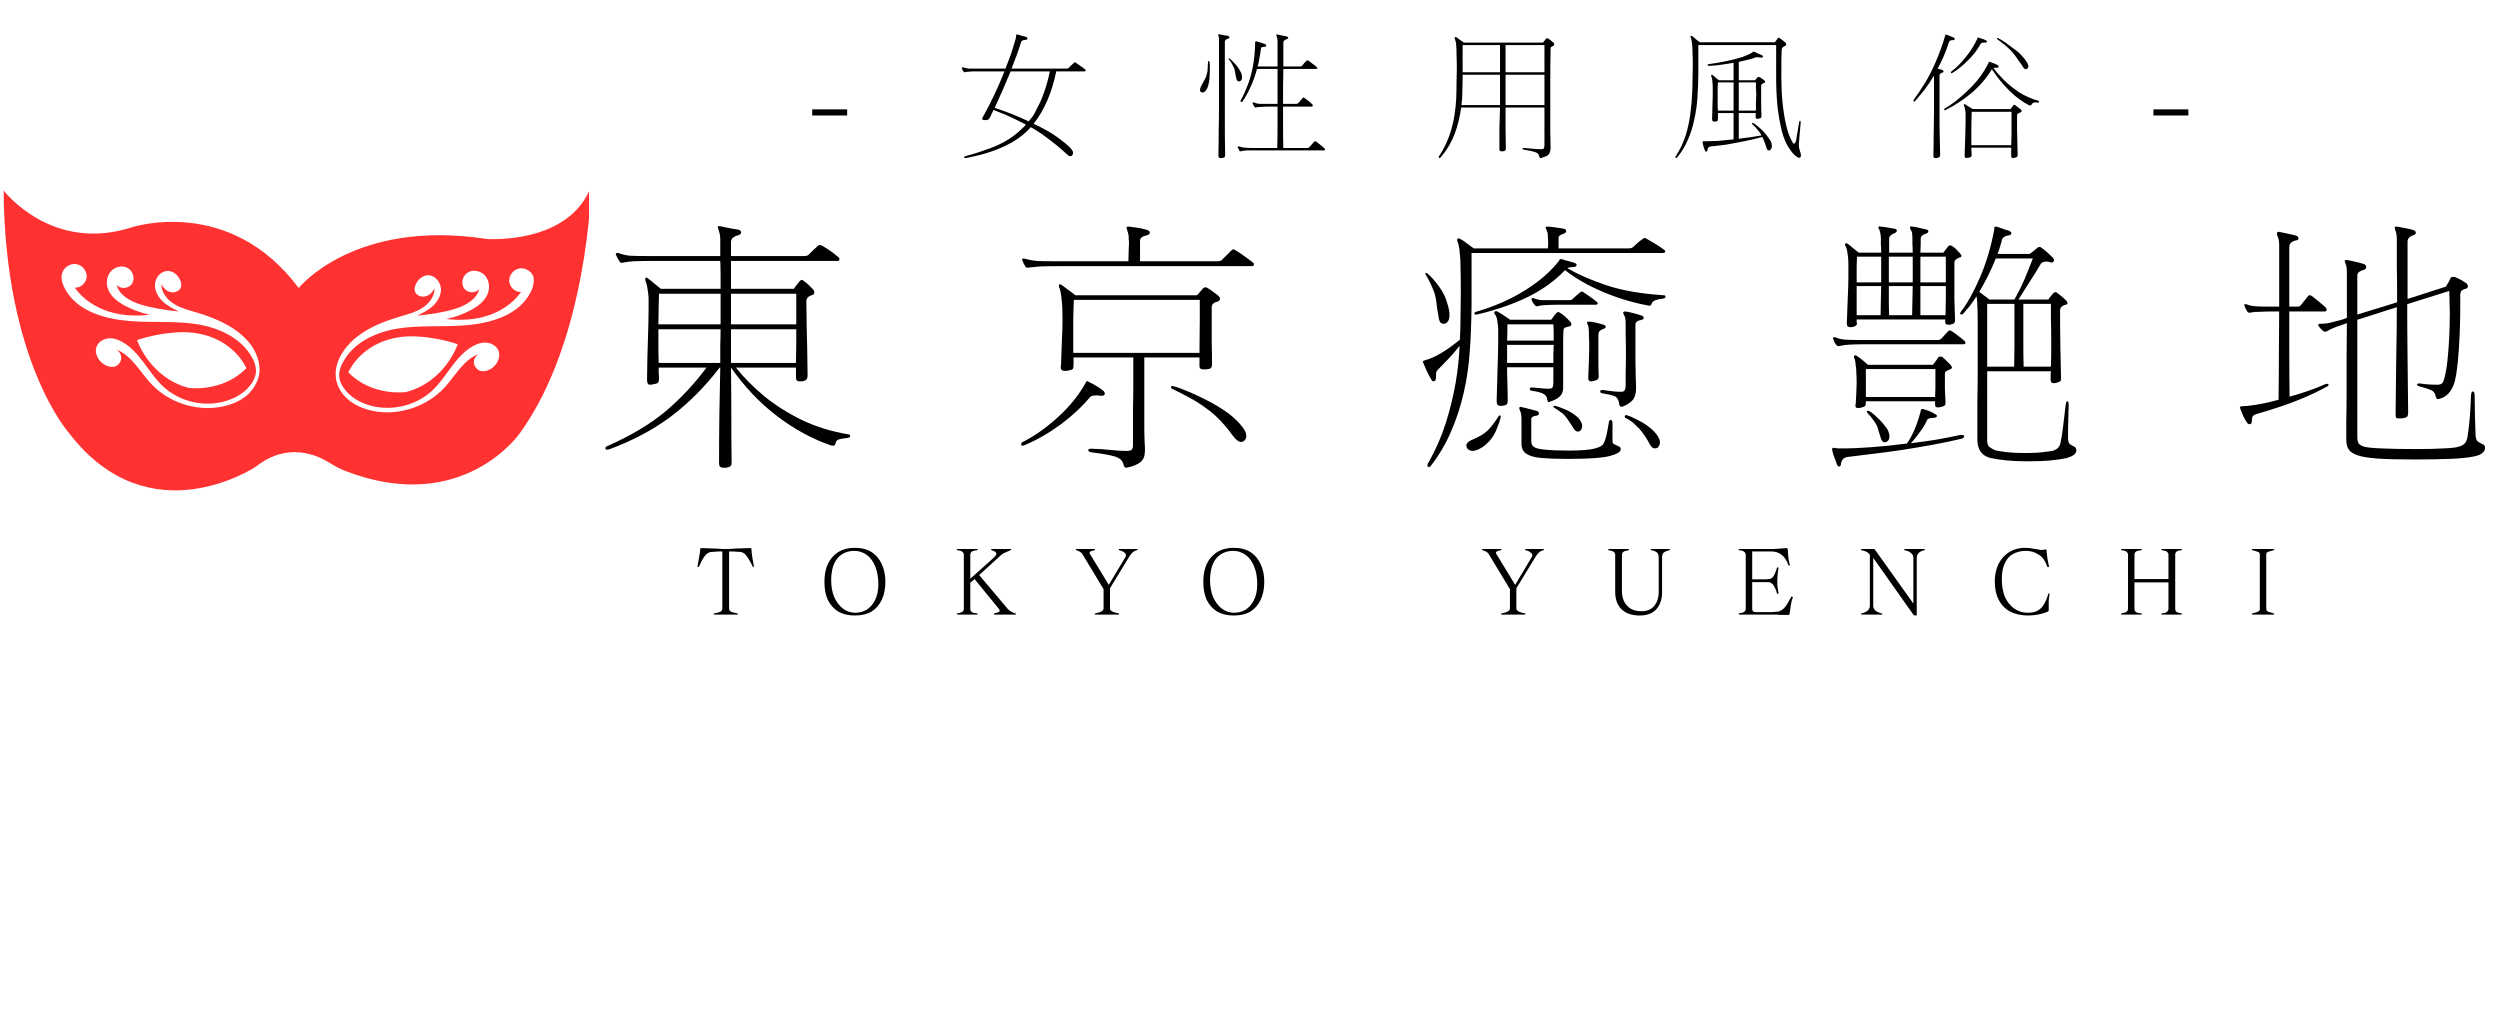 <svg xmlns="http://www.w3.org/2000/svg" xmlns:xlink="http://www.w3.org/1999/xlink" width="170" zoomAndPan="magnify" viewBox="0 0 127.5 51.75" height="69" preserveAspectRatio="xMidYMid meet" version="1.0"><defs><g/><clipPath id="dcca80906a"><path d="M 0.184 9.465 L 30.039 9.465 L 30.039 26 L 0.184 26 Z M 0.184 9.465 " clip-rule="nonzero"/></clipPath><clipPath id="f9bdb88fff"><path d="M 114 11 L 126.945 11 L 126.945 24 L 114 24 Z M 114 11 " clip-rule="nonzero"/></clipPath></defs><g clip-path="url(#dcca80906a)"><path fill="#ff3131" d="M 24.832 12.188 C 18.051 11.145 15.234 14.688 15.234 14.688 C 11.691 9.941 6.719 11.594 6.719 11.594 C 2.617 12.914 0.184 9.715 0.184 9.715 C 0.25 18.438 3.523 22.09 3.523 22.09 C 7.629 27.441 13.055 23.797 13.055 23.797 C 14.672 22.512 16.203 23.219 16.809 23.605 C 17.066 23.766 17.328 23.906 17.605 24.016 C 23.586 26.332 26.508 22.098 26.508 22.098 C 29.996 17.297 30.156 9.473 30.156 9.473 C 29.055 12.5 24.832 12.188 24.832 12.188 Z M 13.23 19.004 C 13.18 19.465 12.914 19.887 12.566 20.188 C 12.207 20.477 11.766 20.652 11.312 20.742 C 10.012 20.996 8.598 20.535 7.695 19.559 C 7.125 18.945 6.703 18.109 5.914 17.824 C 6.082 17.902 6.191 18.094 6.184 18.277 C 6.172 18.457 6.039 18.633 5.863 18.691 C 5.695 18.742 5.516 18.699 5.359 18.617 C 5.004 18.43 4.762 17.961 4.961 17.605 C 5.082 17.387 5.34 17.262 5.594 17.254 C 5.848 17.246 6.09 17.348 6.309 17.48 C 7.168 18.004 7.586 19.027 8.32 19.711 C 9.195 20.527 10.531 20.805 11.656 20.406 C 12.129 20.238 12.574 19.953 12.844 19.539 C 12.945 19.383 13.02 19.215 13.047 19.035 C 13.055 18.977 13.055 18.91 13.055 18.852 C 13.039 18.633 12.961 18.422 12.852 18.23 C 12.312 17.246 11.188 16.723 10.078 16.539 C 8.969 16.359 7.84 16.461 6.723 16.379 C 5.41 16.293 3.828 15.891 3.238 14.578 C 3.137 14.352 3.102 14.082 3.195 13.863 C 3.312 13.586 3.633 13.41 3.926 13.477 C 4.215 13.535 4.441 13.836 4.422 14.133 C 4.391 14.434 4.113 14.688 3.816 14.672 C 4.223 15.258 4.852 15.664 5.527 15.883 C 6.207 16.102 6.93 16.133 7.637 16.051 C 7.191 15.957 6.762 15.797 6.359 15.586 C 5.996 15.387 5.645 15.117 5.508 14.738 C 5.398 14.445 5.441 14.09 5.645 13.848 C 5.848 13.609 6.223 13.512 6.5 13.66 C 6.777 13.805 6.898 14.199 6.738 14.461 C 6.57 14.73 6.133 14.77 5.945 14.52 C 6.074 15.051 6.637 15.359 7.16 15.527 C 7.797 15.723 8.453 15.816 9.117 15.883 C 8.816 15.738 8.52 15.586 8.285 15.359 C 8.051 15.125 7.875 14.812 7.906 14.484 C 7.93 14.156 8.191 13.836 8.52 13.82 C 8.824 13.797 9.102 14.039 9.203 14.332 C 9.242 14.426 9.254 14.535 9.234 14.629 C 9.176 14.84 8.918 14.949 8.707 14.898 C 8.496 14.855 8.336 14.688 8.227 14.496 C 8.227 14.906 8.512 15.27 8.855 15.488 C 9.195 15.707 9.605 15.812 9.992 15.926 C 11.062 16.242 12.148 16.715 12.812 17.605 C 13.082 18.004 13.281 18.508 13.23 19.004 Z M 6.988 17.344 C 8.309 16.898 9.473 16.941 9.473 16.941 C 11.852 17.035 12.566 18.777 12.566 18.777 C 11.355 20.02 9.633 19.785 9.633 19.785 C 7.629 19.266 6.988 17.344 6.988 17.344 Z M 27.113 14.797 C 26.523 16.109 24.941 16.512 23.629 16.598 C 22.512 16.68 21.375 16.578 20.273 16.758 C 19.164 16.941 18.035 17.465 17.504 18.449 C 17.395 18.641 17.312 18.852 17.297 19.07 C 17.297 19.129 17.297 19.195 17.305 19.254 C 17.328 19.434 17.406 19.602 17.512 19.758 C 17.781 20.172 18.227 20.465 18.699 20.625 C 19.82 21.016 21.156 20.742 22.031 19.93 C 22.77 19.246 23.184 18.223 24.043 17.699 C 24.254 17.566 24.504 17.465 24.758 17.473 C 25.016 17.48 25.27 17.605 25.395 17.824 C 25.582 18.18 25.352 18.648 24.992 18.836 C 24.84 18.918 24.656 18.961 24.488 18.91 C 24.312 18.852 24.184 18.676 24.168 18.496 C 24.16 18.305 24.27 18.121 24.438 18.043 C 23.652 18.328 23.227 19.156 22.66 19.777 C 21.754 20.746 20.34 21.215 19.043 20.961 C 18.59 20.871 18.145 20.695 17.789 20.406 C 17.43 20.113 17.168 19.691 17.125 19.223 C 17.074 18.727 17.277 18.223 17.574 17.824 C 18.238 16.926 19.324 16.461 20.398 16.145 C 20.793 16.031 21.191 15.926 21.535 15.707 C 21.879 15.488 22.164 15.125 22.164 14.715 C 22.055 14.906 21.895 15.074 21.68 15.117 C 21.469 15.168 21.215 15.059 21.156 14.848 C 21.129 14.754 21.148 14.645 21.188 14.551 C 21.289 14.258 21.566 14.023 21.871 14.039 C 22.199 14.059 22.453 14.375 22.484 14.703 C 22.512 15.031 22.34 15.352 22.105 15.578 C 21.871 15.805 21.57 15.957 21.273 16.102 C 21.93 16.031 22.594 15.941 23.227 15.746 C 23.754 15.578 24.312 15.27 24.445 14.738 C 24.254 14.988 23.812 14.949 23.652 14.68 C 23.484 14.418 23.613 14.023 23.891 13.879 C 24.168 13.73 24.539 13.828 24.746 14.066 C 24.949 14.309 24.984 14.66 24.883 14.957 C 24.746 15.344 24.387 15.613 24.031 15.805 C 23.629 16.023 23.199 16.176 22.754 16.27 C 23.461 16.352 24.184 16.32 24.859 16.102 C 25.539 15.883 26.16 15.477 26.574 14.891 C 26.277 14.906 26 14.652 25.969 14.352 C 25.949 14.055 26.172 13.754 26.465 13.695 C 26.758 13.637 27.078 13.805 27.195 14.082 C 27.254 14.301 27.215 14.57 27.113 14.797 Z M 23.344 17.555 C 23.344 17.555 22.711 19.48 20.695 19.996 C 20.695 19.996 18.977 20.238 17.766 18.988 C 17.766 18.988 18.48 17.246 20.859 17.152 C 20.859 17.152 22.023 17.109 23.344 17.555 Z M 23.344 17.555 " fill-opacity="1" fill-rule="nonzero"/></g><g fill="#000000" fill-opacity="1"><g transform="translate(35.417, 31.344)"><g><path d="M 2.188 0 L 1.016 0 C 0.992 0 0.984 -0.008 0.984 -0.031 C 0.984 -0.051 0.992 -0.062 1.016 -0.062 C 1.141 -0.082 1.238 -0.109 1.312 -0.141 C 1.383 -0.18 1.422 -0.238 1.422 -0.312 L 1.422 -3.219 L 1.266 -3.219 C 1.18 -3.219 1.094 -3.211 1 -3.203 C 0.906 -3.203 0.844 -3.195 0.812 -3.188 C 0.719 -3.164 0.633 -3.113 0.562 -3.031 C 0.488 -2.945 0.426 -2.852 0.375 -2.75 C 0.32 -2.645 0.273 -2.547 0.234 -2.453 C 0.223 -2.43 0.207 -2.422 0.188 -2.422 C 0.164 -2.422 0.156 -2.43 0.156 -2.453 L 0.156 -2.469 C 0.188 -2.602 0.211 -2.75 0.234 -2.906 C 0.266 -3.062 0.285 -3.207 0.297 -3.344 C 0.297 -3.375 0.305 -3.391 0.328 -3.391 C 0.523 -3.391 0.691 -3.383 0.828 -3.375 C 0.973 -3.375 1.102 -3.367 1.219 -3.359 C 1.344 -3.348 1.469 -3.344 1.594 -3.344 C 1.727 -3.344 1.852 -3.348 1.969 -3.359 C 2.094 -3.367 2.223 -3.375 2.359 -3.375 C 2.504 -3.383 2.676 -3.391 2.875 -3.391 C 2.895 -3.391 2.906 -3.375 2.906 -3.344 C 2.914 -3.207 2.93 -3.062 2.953 -2.906 C 2.984 -2.75 3.008 -2.602 3.031 -2.469 L 3.031 -2.453 C 3.031 -2.43 3.023 -2.422 3.016 -2.422 C 2.992 -2.422 2.977 -2.43 2.969 -2.453 C 2.926 -2.547 2.875 -2.645 2.812 -2.75 C 2.758 -2.852 2.695 -2.945 2.625 -3.031 C 2.562 -3.113 2.484 -3.164 2.391 -3.188 C 2.348 -3.195 2.281 -3.203 2.188 -3.203 C 2.102 -3.211 2.02 -3.219 1.938 -3.219 L 1.766 -3.219 L 1.766 -0.312 C 1.766 -0.238 1.801 -0.18 1.875 -0.141 C 1.957 -0.109 2.062 -0.082 2.188 -0.062 C 2.195 -0.062 2.203 -0.055 2.203 -0.047 C 2.211 -0.047 2.219 -0.039 2.219 -0.031 C 2.219 -0.008 2.207 0 2.188 0 Z M 2.188 0 "/></g></g></g><g fill="#000000" fill-opacity="1"><g transform="translate(41.78, 31.344)"><g><path d="M 1.844 -0.094 C 2.051 -0.094 2.242 -0.145 2.422 -0.25 C 2.598 -0.363 2.738 -0.523 2.844 -0.734 C 2.957 -0.953 3.016 -1.223 3.016 -1.547 C 3.016 -1.898 2.961 -2.203 2.859 -2.453 C 2.754 -2.711 2.609 -2.91 2.422 -3.047 C 2.234 -3.18 2.02 -3.25 1.781 -3.25 C 1.562 -3.25 1.363 -3.195 1.188 -3.094 C 1.008 -2.988 0.867 -2.828 0.766 -2.609 C 0.672 -2.398 0.617 -2.129 0.609 -1.797 C 0.609 -1.797 0.609 -1.789 0.609 -1.781 C 0.609 -1.438 0.66 -1.141 0.766 -0.891 C 0.879 -0.641 1.031 -0.441 1.219 -0.297 C 1.406 -0.16 1.613 -0.094 1.844 -0.094 Z M 1.812 0.047 C 1.488 0.047 1.207 -0.02 0.969 -0.156 C 0.738 -0.301 0.562 -0.5 0.438 -0.75 C 0.32 -1.008 0.266 -1.316 0.266 -1.672 C 0.266 -2.016 0.32 -2.316 0.438 -2.578 C 0.562 -2.836 0.738 -3.039 0.969 -3.188 C 1.207 -3.332 1.488 -3.406 1.812 -3.406 C 2.156 -3.406 2.441 -3.332 2.672 -3.188 C 2.898 -3.039 3.07 -2.836 3.188 -2.578 C 3.312 -2.316 3.375 -2.016 3.375 -1.672 C 3.375 -1.316 3.312 -1.008 3.188 -0.75 C 3.07 -0.5 2.898 -0.301 2.672 -0.156 C 2.441 -0.02 2.156 0.047 1.812 0.047 Z M 1.812 0.047 "/></g></g></g><g fill="#000000" fill-opacity="1"><g transform="translate(48.594, 31.344)"><g><path d="M 3.188 0 L 2.125 0 C 2.102 0 2.094 -0.008 2.094 -0.031 C 2.094 -0.051 2.113 -0.066 2.156 -0.078 C 2.227 -0.086 2.285 -0.102 2.328 -0.125 C 2.367 -0.145 2.391 -0.172 2.391 -0.203 C 2.391 -0.223 2.375 -0.254 2.344 -0.297 L 1.109 -1.812 L 0.891 -1.625 L 0.891 -0.297 C 0.891 -0.234 0.91 -0.18 0.953 -0.141 C 1.004 -0.098 1.098 -0.07 1.234 -0.062 C 1.254 -0.062 1.266 -0.051 1.266 -0.031 L 1.266 -0.016 C 1.266 -0.004 1.254 0 1.234 0 L 0.234 0 C 0.211 0 0.203 -0.008 0.203 -0.031 C 0.203 -0.039 0.207 -0.047 0.219 -0.047 C 0.227 -0.055 0.234 -0.062 0.234 -0.062 C 0.359 -0.082 0.441 -0.109 0.484 -0.141 C 0.535 -0.18 0.562 -0.234 0.562 -0.297 L 0.562 -3.062 C 0.562 -3.113 0.535 -3.16 0.484 -3.203 C 0.441 -3.242 0.359 -3.27 0.234 -3.281 C 0.234 -3.281 0.227 -3.281 0.219 -3.281 C 0.207 -3.289 0.203 -3.301 0.203 -3.312 C 0.203 -3.332 0.211 -3.344 0.234 -3.344 L 1.234 -3.344 C 1.254 -3.344 1.266 -3.336 1.266 -3.328 L 1.266 -3.312 C 1.266 -3.289 1.254 -3.281 1.234 -3.281 C 1.098 -3.27 1.004 -3.242 0.953 -3.203 C 0.91 -3.16 0.891 -3.113 0.891 -3.062 L 0.891 -1.828 L 2.109 -2.922 C 2.18 -2.992 2.219 -3.055 2.219 -3.109 C 2.219 -3.18 2.141 -3.238 1.984 -3.281 C 1.961 -3.289 1.953 -3.305 1.953 -3.328 C 1.953 -3.336 1.961 -3.344 1.984 -3.344 L 2.938 -3.344 C 2.969 -3.344 2.984 -3.336 2.984 -3.328 C 2.984 -3.316 2.969 -3.301 2.938 -3.281 C 2.832 -3.238 2.738 -3.195 2.656 -3.156 C 2.57 -3.125 2.492 -3.07 2.422 -3 L 1.344 -2.016 L 2.781 -0.312 C 2.832 -0.25 2.895 -0.195 2.969 -0.156 C 3.039 -0.113 3.113 -0.082 3.188 -0.062 C 3.207 -0.062 3.219 -0.051 3.219 -0.031 C 3.219 -0.008 3.207 0 3.188 0 Z M 3.188 0 "/></g></g></g><g fill="#000000" fill-opacity="1"><g transform="translate(54.876, 31.344)"><g><path d="M 2.156 0 L 0.984 0 C 0.961 0 0.953 -0.008 0.953 -0.031 C 0.953 -0.039 0.957 -0.047 0.969 -0.047 C 0.977 -0.055 0.984 -0.062 0.984 -0.062 C 1.266 -0.113 1.406 -0.195 1.406 -0.312 L 1.406 -1.297 L 0.312 -3.109 C 0.258 -3.18 0.16 -3.238 0.016 -3.281 C -0.004 -3.289 -0.016 -3.301 -0.016 -3.312 C -0.016 -3.332 -0.004 -3.344 0.016 -3.344 L 0.969 -3.344 L 0.969 -3.328 C 0.969 -3.297 0.957 -3.281 0.938 -3.281 C 0.844 -3.258 0.773 -3.238 0.734 -3.219 C 0.703 -3.195 0.688 -3.172 0.688 -3.141 C 0.688 -3.141 0.691 -3.129 0.703 -3.109 L 1.672 -1.516 L 2.531 -2.953 C 2.539 -2.984 2.547 -3.008 2.547 -3.031 C 2.547 -3.082 2.516 -3.129 2.453 -3.172 C 2.398 -3.223 2.32 -3.258 2.219 -3.281 C 2.207 -3.281 2.195 -3.281 2.188 -3.281 C 2.188 -3.289 2.188 -3.305 2.188 -3.328 C 2.188 -3.336 2.188 -3.344 2.188 -3.344 C 2.195 -3.344 2.211 -3.344 2.234 -3.344 L 3.094 -3.344 C 3.125 -3.344 3.141 -3.336 3.141 -3.328 C 3.141 -3.305 3.133 -3.289 3.125 -3.281 C 3.113 -3.281 3.102 -3.281 3.094 -3.281 C 3.008 -3.258 2.938 -3.219 2.875 -3.156 C 2.82 -3.102 2.773 -3.047 2.734 -2.984 L 1.734 -1.344 L 1.734 -0.312 C 1.734 -0.25 1.773 -0.195 1.859 -0.156 C 1.941 -0.113 2.047 -0.082 2.172 -0.062 C 2.172 -0.062 2.176 -0.055 2.188 -0.047 C 2.195 -0.047 2.203 -0.039 2.203 -0.031 C 2.203 -0.008 2.188 0 2.156 0 Z M 2.156 0 "/></g></g></g><g fill="#000000" fill-opacity="1"><g transform="translate(61.103, 31.344)"><g><path d="M 1.844 -0.094 C 2.051 -0.094 2.242 -0.145 2.422 -0.25 C 2.598 -0.363 2.738 -0.523 2.844 -0.734 C 2.957 -0.953 3.016 -1.223 3.016 -1.547 C 3.016 -1.898 2.961 -2.203 2.859 -2.453 C 2.754 -2.711 2.609 -2.91 2.422 -3.047 C 2.234 -3.18 2.02 -3.25 1.781 -3.25 C 1.562 -3.25 1.363 -3.195 1.188 -3.094 C 1.008 -2.988 0.867 -2.828 0.766 -2.609 C 0.672 -2.398 0.617 -2.129 0.609 -1.797 C 0.609 -1.797 0.609 -1.789 0.609 -1.781 C 0.609 -1.438 0.66 -1.141 0.766 -0.891 C 0.879 -0.641 1.031 -0.441 1.219 -0.297 C 1.406 -0.16 1.613 -0.094 1.844 -0.094 Z M 1.812 0.047 C 1.488 0.047 1.207 -0.02 0.969 -0.156 C 0.738 -0.301 0.562 -0.5 0.438 -0.75 C 0.32 -1.008 0.266 -1.316 0.266 -1.672 C 0.266 -2.016 0.32 -2.316 0.438 -2.578 C 0.562 -2.836 0.738 -3.039 0.969 -3.188 C 1.207 -3.332 1.488 -3.406 1.812 -3.406 C 2.156 -3.406 2.441 -3.332 2.672 -3.188 C 2.898 -3.039 3.07 -2.836 3.188 -2.578 C 3.312 -2.316 3.375 -2.016 3.375 -1.672 C 3.375 -1.316 3.312 -1.008 3.188 -0.75 C 3.07 -0.5 2.898 -0.301 2.672 -0.156 C 2.441 -0.02 2.156 0.047 1.812 0.047 Z M 1.812 0.047 "/></g></g></g><g fill="#000000" fill-opacity="1"><g transform="translate(67.918, 31.344)"><g/></g></g><g fill="#000000" fill-opacity="1"><g transform="translate(75.601, 31.344)"><g><path d="M 2.156 0 L 0.984 0 C 0.961 0 0.953 -0.008 0.953 -0.031 C 0.953 -0.039 0.957 -0.047 0.969 -0.047 C 0.977 -0.055 0.984 -0.062 0.984 -0.062 C 1.266 -0.113 1.406 -0.195 1.406 -0.312 L 1.406 -1.297 L 0.312 -3.109 C 0.258 -3.18 0.16 -3.238 0.016 -3.281 C -0.004 -3.289 -0.016 -3.301 -0.016 -3.312 C -0.016 -3.332 -0.004 -3.344 0.016 -3.344 L 0.969 -3.344 L 0.969 -3.328 C 0.969 -3.297 0.957 -3.281 0.938 -3.281 C 0.844 -3.258 0.773 -3.238 0.734 -3.219 C 0.703 -3.195 0.688 -3.172 0.688 -3.141 C 0.688 -3.141 0.691 -3.129 0.703 -3.109 L 1.672 -1.516 L 2.531 -2.953 C 2.539 -2.984 2.547 -3.008 2.547 -3.031 C 2.547 -3.082 2.516 -3.129 2.453 -3.172 C 2.398 -3.223 2.32 -3.258 2.219 -3.281 C 2.207 -3.281 2.195 -3.281 2.188 -3.281 C 2.188 -3.289 2.188 -3.305 2.188 -3.328 C 2.188 -3.336 2.188 -3.344 2.188 -3.344 C 2.195 -3.344 2.211 -3.344 2.234 -3.344 L 3.094 -3.344 C 3.125 -3.344 3.141 -3.336 3.141 -3.328 C 3.141 -3.305 3.133 -3.289 3.125 -3.281 C 3.113 -3.281 3.102 -3.281 3.094 -3.281 C 3.008 -3.258 2.938 -3.219 2.875 -3.156 C 2.82 -3.102 2.773 -3.047 2.734 -2.984 L 1.734 -1.344 L 1.734 -0.312 C 1.734 -0.25 1.773 -0.195 1.859 -0.156 C 1.941 -0.113 2.047 -0.082 2.172 -0.062 C 2.172 -0.062 2.176 -0.055 2.188 -0.047 C 2.195 -0.047 2.203 -0.039 2.203 -0.031 C 2.203 -0.008 2.188 0 2.156 0 Z M 2.156 0 "/></g></g></g><g fill="#000000" fill-opacity="1"><g transform="translate(81.828, 31.344)"><g><path d="M 2.766 -1.172 L 2.766 -2.922 C 2.766 -3.035 2.734 -3.117 2.672 -3.172 C 2.609 -3.223 2.516 -3.258 2.391 -3.281 C 2.379 -3.281 2.367 -3.281 2.359 -3.281 C 2.359 -3.281 2.359 -3.289 2.359 -3.312 C 2.359 -3.332 2.367 -3.344 2.391 -3.344 L 3.312 -3.344 C 3.332 -3.344 3.344 -3.332 3.344 -3.312 C 3.344 -3.289 3.336 -3.281 3.328 -3.281 C 3.328 -3.281 3.316 -3.281 3.297 -3.281 C 3.172 -3.25 3.078 -3.207 3.016 -3.156 C 2.961 -3.102 2.938 -3.023 2.938 -2.922 L 2.938 -1.125 C 2.938 -0.883 2.891 -0.676 2.797 -0.5 C 2.711 -0.32 2.586 -0.188 2.422 -0.094 C 2.254 0 2.051 0.047 1.812 0.047 C 1.395 0.047 1.078 -0.062 0.859 -0.281 C 0.648 -0.5 0.547 -0.789 0.547 -1.156 L 0.547 -3.031 C 0.547 -3.102 0.523 -3.156 0.484 -3.188 C 0.453 -3.227 0.363 -3.258 0.219 -3.281 C 0.219 -3.281 0.211 -3.281 0.203 -3.281 C 0.191 -3.289 0.188 -3.301 0.188 -3.312 C 0.188 -3.332 0.203 -3.344 0.234 -3.344 L 1.219 -3.344 C 1.238 -3.344 1.25 -3.332 1.25 -3.312 C 1.25 -3.301 1.242 -3.289 1.234 -3.281 C 1.234 -3.281 1.227 -3.281 1.219 -3.281 C 1.082 -3.258 0.992 -3.227 0.953 -3.188 C 0.91 -3.156 0.891 -3.102 0.891 -3.031 L 0.891 -1.203 C 0.891 -1.004 0.926 -0.828 1 -0.672 C 1.082 -0.516 1.195 -0.391 1.344 -0.297 C 1.5 -0.211 1.68 -0.172 1.891 -0.172 C 2.172 -0.172 2.383 -0.258 2.531 -0.438 C 2.688 -0.613 2.766 -0.859 2.766 -1.172 Z M 2.766 -1.172 "/></g></g></g><g fill="#000000" fill-opacity="1"><g transform="translate(88.471, 31.344)"><g><path d="M 2.969 -0.891 L 2.969 -0.875 C 2.945 -0.832 2.926 -0.773 2.906 -0.703 C 2.895 -0.629 2.879 -0.551 2.859 -0.469 C 2.848 -0.383 2.836 -0.301 2.828 -0.219 C 2.816 -0.145 2.805 -0.086 2.797 -0.047 C 2.797 -0.016 2.789 0 2.781 0 C 2.77 0.008 2.758 0.016 2.75 0.016 C 2.594 0.016 2.469 0.016 2.375 0.016 C 2.281 0.016 2.203 0.008 2.141 0 C 2.086 0 2.035 0 1.984 0 C 1.941 0 1.891 0 1.828 0 L 0.234 0 C 0.211 0 0.203 -0.004 0.203 -0.016 L 0.203 -0.031 C 0.203 -0.051 0.211 -0.062 0.234 -0.062 C 0.359 -0.082 0.441 -0.109 0.484 -0.141 C 0.535 -0.18 0.562 -0.234 0.562 -0.297 L 0.562 -3.031 C 0.562 -3.102 0.535 -3.16 0.484 -3.203 C 0.441 -3.242 0.359 -3.27 0.234 -3.281 C 0.223 -3.281 0.211 -3.281 0.203 -3.281 C 0.203 -3.289 0.203 -3.301 0.203 -3.312 C 0.203 -3.332 0.211 -3.344 0.234 -3.344 L 1.844 -3.344 C 1.969 -3.344 2.094 -3.348 2.219 -3.359 C 2.352 -3.367 2.492 -3.379 2.641 -3.391 L 2.656 -3.391 C 2.676 -3.391 2.691 -3.367 2.703 -3.328 C 2.703 -3.273 2.707 -3.195 2.719 -3.094 C 2.727 -3 2.738 -2.898 2.75 -2.797 C 2.77 -2.691 2.789 -2.609 2.812 -2.547 L 2.812 -2.531 C 2.812 -2.52 2.801 -2.508 2.781 -2.5 L 2.766 -2.5 C 2.754 -2.5 2.742 -2.508 2.734 -2.531 C 2.648 -2.77 2.535 -2.941 2.391 -3.047 C 2.254 -3.16 2.082 -3.219 1.875 -3.219 L 0.891 -3.219 L 0.891 -1.797 L 1.109 -1.797 C 1.18 -1.797 1.258 -1.797 1.344 -1.797 C 1.438 -1.797 1.52 -1.797 1.594 -1.797 C 1.664 -1.805 1.707 -1.812 1.719 -1.812 C 1.758 -1.812 1.797 -1.816 1.828 -1.828 C 1.867 -1.848 1.91 -1.879 1.953 -1.922 C 1.992 -1.973 2.031 -2.039 2.062 -2.125 C 2.102 -2.219 2.133 -2.305 2.156 -2.391 C 2.156 -2.398 2.164 -2.406 2.188 -2.406 C 2.219 -2.406 2.234 -2.395 2.234 -2.375 C 2.211 -2.25 2.195 -2.129 2.188 -2.016 C 2.176 -1.898 2.172 -1.805 2.172 -1.734 C 2.172 -1.68 2.172 -1.613 2.172 -1.531 C 2.18 -1.445 2.191 -1.363 2.203 -1.281 C 2.211 -1.207 2.223 -1.145 2.234 -1.094 L 2.234 -1.078 C 2.234 -1.066 2.223 -1.062 2.203 -1.062 C 2.18 -1.062 2.164 -1.062 2.156 -1.062 C 2.156 -1.07 2.156 -1.078 2.156 -1.078 C 2.133 -1.172 2.102 -1.258 2.062 -1.344 C 2.02 -1.438 1.977 -1.504 1.938 -1.547 C 1.875 -1.609 1.801 -1.645 1.719 -1.656 C 1.707 -1.656 1.664 -1.656 1.594 -1.656 C 1.52 -1.656 1.438 -1.656 1.344 -1.656 C 1.258 -1.656 1.18 -1.656 1.109 -1.656 L 0.891 -1.656 L 0.891 -0.312 C 0.891 -0.207 0.922 -0.148 0.984 -0.141 C 1.016 -0.129 1.07 -0.125 1.156 -0.125 C 1.25 -0.125 1.352 -0.125 1.469 -0.125 C 1.57 -0.125 1.676 -0.125 1.781 -0.125 C 1.895 -0.125 1.992 -0.129 2.078 -0.141 C 2.16 -0.148 2.219 -0.156 2.25 -0.156 C 2.344 -0.195 2.422 -0.242 2.484 -0.297 C 2.555 -0.359 2.617 -0.438 2.672 -0.531 C 2.734 -0.633 2.801 -0.754 2.875 -0.891 C 2.883 -0.91 2.895 -0.922 2.906 -0.922 C 2.914 -0.922 2.922 -0.914 2.922 -0.906 C 2.953 -0.906 2.969 -0.898 2.969 -0.891 Z M 2.969 -0.891 "/></g></g></g><g fill="#000000" fill-opacity="1"><g transform="translate(94.816, 31.344)"><g><path d="M 2.719 -0.062 L 0.719 -2.891 L 0.719 -0.453 C 0.719 -0.359 0.754 -0.273 0.828 -0.203 C 0.91 -0.141 1.016 -0.094 1.141 -0.062 C 1.172 -0.062 1.188 -0.051 1.188 -0.031 C 1.188 -0.008 1.176 0 1.156 0 L 0.141 0 C 0.109 0 0.094 -0.008 0.094 -0.031 C 0.094 -0.039 0.098 -0.047 0.109 -0.047 C 0.117 -0.055 0.125 -0.062 0.125 -0.062 C 0.258 -0.094 0.363 -0.141 0.438 -0.203 C 0.508 -0.273 0.547 -0.359 0.547 -0.453 L 0.547 -3.062 C 0.492 -3.125 0.438 -3.172 0.375 -3.203 C 0.32 -3.234 0.238 -3.258 0.125 -3.281 C 0.125 -3.281 0.117 -3.281 0.109 -3.281 C 0.098 -3.289 0.094 -3.301 0.094 -3.312 C 0.094 -3.332 0.109 -3.344 0.141 -3.344 L 0.703 -3.344 C 0.734 -3.344 0.758 -3.336 0.781 -3.328 C 0.801 -3.316 0.816 -3.301 0.828 -3.281 L 2.766 -0.562 L 2.766 -2.891 C 2.766 -2.992 2.723 -3.078 2.641 -3.141 C 2.566 -3.211 2.461 -3.258 2.328 -3.281 C 2.328 -3.281 2.32 -3.281 2.312 -3.281 C 2.301 -3.289 2.297 -3.301 2.297 -3.312 C 2.297 -3.332 2.305 -3.344 2.328 -3.344 L 3.312 -3.344 C 3.344 -3.344 3.359 -3.332 3.359 -3.312 C 3.359 -3.301 3.352 -3.289 3.344 -3.281 C 3.332 -3.281 3.32 -3.281 3.312 -3.281 C 3.062 -3.219 2.938 -3.086 2.938 -2.891 L 2.938 -0.094 C 2.938 -0.039 2.938 -0.004 2.938 0.016 C 2.938 0.035 2.926 0.047 2.906 0.047 C 2.852 0.047 2.816 0.039 2.797 0.031 C 2.773 0.02 2.75 -0.008 2.719 -0.062 Z M 2.719 -0.062 "/></g></g></g><g fill="#000000" fill-opacity="1"><g transform="translate(101.468, 31.344)"><g><path d="M 3.062 -1.062 L 3.062 -1.047 C 3.039 -0.93 3.023 -0.805 3.016 -0.672 C 3.016 -0.547 3.016 -0.438 3.016 -0.344 C 3.016 -0.32 3.016 -0.297 3.016 -0.266 C 3.016 -0.242 3.016 -0.227 3.016 -0.219 C 3.016 -0.207 3.008 -0.191 3 -0.172 C 2.988 -0.16 2.973 -0.148 2.953 -0.141 C 2.816 -0.086 2.656 -0.039 2.469 0 C 2.289 0.031 2.125 0.047 1.969 0.047 C 1.613 0.047 1.305 -0.02 1.047 -0.156 C 0.797 -0.289 0.602 -0.488 0.469 -0.75 C 0.332 -1.008 0.266 -1.32 0.266 -1.688 C 0.266 -2.02 0.328 -2.316 0.453 -2.578 C 0.586 -2.836 0.77 -3.039 1 -3.188 C 1.238 -3.332 1.508 -3.406 1.812 -3.406 C 1.875 -3.406 1.953 -3.398 2.047 -3.391 C 2.148 -3.379 2.25 -3.363 2.344 -3.344 C 2.438 -3.332 2.5 -3.32 2.531 -3.312 C 2.57 -3.301 2.613 -3.297 2.656 -3.297 C 2.707 -3.297 2.754 -3.301 2.797 -3.312 C 2.836 -3.32 2.863 -3.328 2.875 -3.328 C 2.895 -3.328 2.906 -3.312 2.906 -3.281 C 2.914 -3.145 2.93 -3 2.953 -2.844 C 2.984 -2.695 3.008 -2.566 3.031 -2.453 C 3.031 -2.43 3.02 -2.422 3 -2.422 C 2.969 -2.422 2.945 -2.43 2.938 -2.453 C 2.844 -2.742 2.695 -2.945 2.5 -3.062 C 2.312 -3.188 2.094 -3.25 1.844 -3.25 C 1.602 -3.25 1.391 -3.195 1.203 -3.094 C 1.023 -3 0.883 -2.844 0.781 -2.625 C 0.676 -2.414 0.625 -2.145 0.625 -1.812 C 0.625 -1.469 0.676 -1.164 0.781 -0.906 C 0.895 -0.656 1.051 -0.457 1.25 -0.312 C 1.457 -0.164 1.691 -0.094 1.953 -0.094 C 2.141 -0.094 2.297 -0.125 2.422 -0.188 C 2.555 -0.25 2.664 -0.348 2.75 -0.484 C 2.844 -0.629 2.926 -0.82 3 -1.062 C 3 -1.07 3.004 -1.078 3.016 -1.078 L 3.031 -1.078 C 3.051 -1.078 3.062 -1.07 3.062 -1.062 Z M 3.062 -1.062 "/></g></g></g><g fill="#000000" fill-opacity="1"><g transform="translate(107.967, 31.344)"><g><path d="M 3.281 0 L 2.297 0 C 2.273 0 2.266 -0.004 2.266 -0.016 L 2.266 -0.031 C 2.266 -0.051 2.273 -0.062 2.297 -0.062 C 2.422 -0.07 2.504 -0.098 2.547 -0.141 C 2.598 -0.18 2.625 -0.234 2.625 -0.297 L 2.625 -1.641 L 0.891 -1.641 L 0.891 -0.297 C 0.891 -0.234 0.91 -0.18 0.953 -0.141 C 1.004 -0.098 1.098 -0.07 1.234 -0.062 C 1.254 -0.062 1.266 -0.051 1.266 -0.031 L 1.266 -0.016 C 1.266 -0.004 1.254 0 1.234 0 L 0.234 0 C 0.211 0 0.203 -0.008 0.203 -0.031 C 0.203 -0.039 0.207 -0.047 0.219 -0.047 C 0.227 -0.055 0.234 -0.062 0.234 -0.062 C 0.359 -0.082 0.441 -0.109 0.484 -0.141 C 0.535 -0.18 0.562 -0.234 0.562 -0.297 L 0.562 -3.062 C 0.562 -3.113 0.535 -3.16 0.484 -3.203 C 0.441 -3.242 0.359 -3.27 0.234 -3.281 C 0.234 -3.281 0.227 -3.281 0.219 -3.281 C 0.207 -3.289 0.203 -3.301 0.203 -3.312 C 0.203 -3.332 0.211 -3.344 0.234 -3.344 L 1.234 -3.344 C 1.254 -3.344 1.266 -3.336 1.266 -3.328 L 1.266 -3.312 C 1.266 -3.289 1.254 -3.281 1.234 -3.281 C 1.098 -3.27 1.004 -3.242 0.953 -3.203 C 0.91 -3.16 0.891 -3.113 0.891 -3.062 L 0.891 -1.812 L 2.625 -1.812 L 2.625 -3.062 C 2.625 -3.113 2.598 -3.16 2.547 -3.203 C 2.504 -3.242 2.422 -3.27 2.297 -3.281 C 2.273 -3.281 2.266 -3.289 2.266 -3.312 L 2.266 -3.328 C 2.266 -3.336 2.273 -3.344 2.297 -3.344 L 3.281 -3.344 C 3.301 -3.344 3.312 -3.332 3.312 -3.312 C 3.312 -3.301 3.305 -3.289 3.297 -3.281 C 3.297 -3.281 3.289 -3.281 3.281 -3.281 C 3.156 -3.27 3.07 -3.242 3.031 -3.203 C 2.988 -3.16 2.969 -3.113 2.969 -3.062 L 2.969 -0.297 C 2.969 -0.234 2.988 -0.18 3.031 -0.141 C 3.07 -0.109 3.156 -0.082 3.281 -0.062 C 3.289 -0.062 3.297 -0.055 3.297 -0.047 C 3.305 -0.047 3.312 -0.039 3.312 -0.031 C 3.312 -0.008 3.301 0 3.281 0 Z M 3.281 0 "/></g></g></g><g fill="#000000" fill-opacity="1"><g transform="translate(114.673, 31.344)"><g><path d="M 1.281 0 L 0.203 0 C 0.18 0 0.172 -0.008 0.172 -0.031 C 0.172 -0.051 0.18 -0.062 0.203 -0.062 C 0.305 -0.094 0.395 -0.117 0.469 -0.141 C 0.539 -0.172 0.578 -0.219 0.578 -0.281 L 0.578 -3.078 C 0.578 -3.141 0.539 -3.18 0.469 -3.203 C 0.395 -3.234 0.305 -3.258 0.203 -3.281 C 0.191 -3.281 0.18 -3.281 0.172 -3.281 C 0.172 -3.281 0.172 -3.289 0.172 -3.312 L 0.172 -3.328 C 0.172 -3.336 0.18 -3.344 0.203 -3.344 L 1.281 -3.344 C 1.301 -3.344 1.312 -3.332 1.312 -3.312 C 1.312 -3.289 1.305 -3.281 1.297 -3.281 C 1.297 -3.281 1.289 -3.281 1.281 -3.281 C 1.176 -3.258 1.086 -3.234 1.016 -3.203 C 0.941 -3.18 0.906 -3.141 0.906 -3.078 L 0.906 -0.281 C 0.906 -0.219 0.941 -0.172 1.016 -0.141 C 1.086 -0.117 1.176 -0.094 1.281 -0.062 C 1.289 -0.062 1.297 -0.055 1.297 -0.047 C 1.305 -0.047 1.312 -0.039 1.312 -0.031 C 1.312 -0.008 1.301 0 1.281 0 Z M 1.281 0 "/></g></g></g><g fill="#000000" fill-opacity="1"><g transform="translate(30.156, 22.808)"><g><path d="M 6.594 -6.016 L 3.422 -6.016 C 3.422 -5.754 3.422 -5.477 3.422 -5.188 C 3.422 -4.906 3.426 -4.609 3.438 -4.297 L 6.578 -4.297 C 6.578 -4.586 6.578 -4.879 6.578 -5.172 C 6.586 -5.461 6.594 -5.742 6.594 -6.016 Z M 10.453 -6.016 L 7.125 -6.016 L 7.125 -4.297 L 10.438 -4.297 C 10.445 -4.609 10.453 -4.91 10.453 -5.203 C 10.453 -5.492 10.453 -5.766 10.453 -6.016 Z M 6.594 -6.266 L 6.594 -7.828 L 3.453 -7.828 C 3.453 -7.703 3.445 -7.504 3.438 -7.234 C 3.438 -6.961 3.43 -6.641 3.422 -6.266 Z M 10.453 -6.266 L 10.453 -7.828 L 7.125 -7.828 L 7.125 -6.266 Z M 6.859 1.047 L 6.75 1.047 C 6.656 1.047 6.594 1.023 6.562 0.984 C 6.531 0.953 6.516 0.895 6.516 0.812 L 6.516 0.781 C 6.516 0.008 6.52 -0.785 6.531 -1.609 C 6.551 -2.43 6.566 -3.25 6.578 -4.062 L 6.547 -4.062 C 5.805 -3.094 4.984 -2.266 4.078 -1.578 C 3.172 -0.898 2.129 -0.344 0.953 0.094 C 0.93 0.102 0.91 0.109 0.891 0.109 C 0.867 0.117 0.848 0.125 0.828 0.125 C 0.754 0.125 0.719 0.098 0.719 0.047 C 0.719 -0.004 0.754 -0.039 0.828 -0.062 C 2.004 -0.582 2.984 -1.164 3.766 -1.812 C 4.547 -2.469 5.25 -3.219 5.875 -4.062 L 3.438 -4.062 C 3.438 -3.977 3.438 -3.891 3.438 -3.797 C 3.445 -3.711 3.453 -3.625 3.453 -3.531 L 3.453 -3.484 C 3.453 -3.391 3.43 -3.32 3.391 -3.281 C 3.348 -3.25 3.258 -3.223 3.125 -3.203 C 3.094 -3.191 3.047 -3.188 2.984 -3.188 C 2.891 -3.188 2.844 -3.266 2.844 -3.422 L 2.844 -3.469 C 2.852 -4.27 2.867 -4.973 2.891 -5.578 C 2.91 -6.18 2.922 -6.672 2.922 -7.047 L 2.922 -7.219 C 2.922 -7.344 2.922 -7.453 2.922 -7.547 C 2.922 -7.648 2.914 -7.734 2.906 -7.797 C 2.875 -8.098 2.828 -8.328 2.766 -8.484 C 2.754 -8.504 2.75 -8.523 2.75 -8.547 C 2.75 -8.617 2.773 -8.656 2.828 -8.656 C 2.836 -8.656 2.844 -8.648 2.844 -8.641 C 2.977 -8.547 3.098 -8.453 3.203 -8.359 C 3.305 -8.273 3.422 -8.18 3.547 -8.078 L 6.594 -8.078 C 6.594 -8.328 6.594 -8.57 6.594 -8.812 C 6.594 -9.051 6.586 -9.281 6.578 -9.5 L 3.109 -9.5 C 2.68 -9.5 2.367 -9.492 2.172 -9.484 C 1.984 -9.473 1.812 -9.453 1.656 -9.422 C 1.633 -9.41 1.602 -9.406 1.562 -9.406 C 1.531 -9.406 1.504 -9.41 1.484 -9.422 L 1.453 -9.453 C 1.379 -9.555 1.316 -9.672 1.266 -9.797 C 1.254 -9.805 1.25 -9.82 1.25 -9.844 C 1.25 -9.883 1.273 -9.906 1.328 -9.906 C 1.367 -9.906 1.398 -9.898 1.422 -9.891 C 1.586 -9.828 1.77 -9.785 1.969 -9.766 C 2.176 -9.754 2.473 -9.75 2.859 -9.75 L 6.578 -9.75 L 6.578 -10.609 C 6.578 -10.711 6.566 -10.805 6.547 -10.891 C 6.523 -10.973 6.504 -11.047 6.484 -11.109 C 6.461 -11.16 6.453 -11.195 6.453 -11.219 C 6.453 -11.258 6.473 -11.281 6.516 -11.281 C 6.523 -11.281 6.535 -11.273 6.547 -11.266 C 6.566 -11.266 6.582 -11.266 6.594 -11.266 C 6.75 -11.234 6.898 -11.203 7.047 -11.172 C 7.191 -11.148 7.344 -11.125 7.5 -11.094 C 7.594 -11.07 7.641 -11.023 7.641 -10.953 C 7.641 -10.891 7.594 -10.844 7.5 -10.812 C 7.25 -10.75 7.125 -10.633 7.125 -10.469 L 7.125 -9.75 L 10.844 -9.75 C 10.957 -9.75 11.035 -9.77 11.078 -9.812 C 11.16 -9.895 11.238 -9.973 11.312 -10.047 C 11.395 -10.117 11.477 -10.195 11.562 -10.281 C 11.594 -10.301 11.625 -10.312 11.656 -10.312 C 11.688 -10.312 11.723 -10.301 11.766 -10.281 C 11.898 -10.207 12.039 -10.117 12.188 -10.016 C 12.332 -9.91 12.473 -9.801 12.609 -9.688 C 12.641 -9.664 12.656 -9.633 12.656 -9.594 C 12.656 -9.531 12.625 -9.5 12.562 -9.5 L 7.125 -9.5 L 7.125 -8.078 L 10.328 -8.078 C 10.422 -8.211 10.52 -8.344 10.625 -8.469 C 10.664 -8.508 10.703 -8.531 10.734 -8.531 C 10.766 -8.531 10.797 -8.516 10.828 -8.484 C 10.922 -8.422 11.004 -8.352 11.078 -8.281 C 11.148 -8.207 11.227 -8.129 11.312 -8.047 C 11.352 -8.004 11.375 -7.957 11.375 -7.906 C 11.375 -7.82 11.336 -7.773 11.266 -7.766 C 11.066 -7.703 10.969 -7.594 10.969 -7.438 C 10.969 -7.219 10.973 -6.801 10.984 -6.188 C 11.004 -5.57 11.02 -4.738 11.031 -3.688 L 11.031 -3.656 C 11.031 -3.562 11.008 -3.492 10.969 -3.453 C 10.938 -3.41 10.863 -3.379 10.75 -3.359 L 10.641 -3.359 C 10.547 -3.359 10.488 -3.379 10.469 -3.422 C 10.445 -3.461 10.438 -3.531 10.438 -3.625 L 10.438 -4.062 L 7.375 -4.062 C 7.77 -3.562 8.25 -3.078 8.812 -2.609 C 9.375 -2.148 10.016 -1.742 10.734 -1.391 C 11.453 -1.047 12.242 -0.801 13.109 -0.656 C 13.172 -0.656 13.203 -0.625 13.203 -0.562 C 13.203 -0.52 13.148 -0.488 13.047 -0.469 C 12.898 -0.457 12.77 -0.438 12.656 -0.406 C 12.539 -0.383 12.473 -0.312 12.453 -0.188 C 12.441 -0.113 12.398 -0.078 12.328 -0.078 C 12.285 -0.078 12.25 -0.082 12.219 -0.094 C 11.281 -0.414 10.367 -0.91 9.484 -1.578 C 8.598 -2.254 7.812 -3.082 7.125 -4.062 C 7.133 -3.258 7.141 -2.453 7.141 -1.641 C 7.141 -0.828 7.145 -0.039 7.156 0.719 L 7.156 0.766 C 7.156 0.859 7.141 0.922 7.109 0.953 C 7.086 0.992 7.004 1.023 6.859 1.047 Z M 6.859 1.047 "/></g></g></g><g fill="#000000" fill-opacity="1"><g transform="translate(51.001, 22.808)"><g><path d="M 10.188 -7.516 L 3.766 -7.516 C 3.754 -7.316 3.742 -6.973 3.734 -6.484 C 3.734 -5.992 3.734 -5.438 3.734 -4.812 L 10.172 -4.812 C 10.18 -5.445 10.188 -6.004 10.188 -6.484 C 10.188 -6.961 10.188 -7.305 10.188 -7.516 Z M 7.391 0.031 L 7.391 0.188 C 7.391 0.445 7.316 0.633 7.172 0.75 C 7.023 0.875 6.805 0.969 6.516 1.031 C 6.516 1.031 6.504 1.031 6.484 1.031 C 6.473 1.039 6.457 1.047 6.438 1.047 C 6.375 1.047 6.328 0.992 6.297 0.891 C 6.266 0.691 6.113 0.551 5.844 0.469 C 5.582 0.395 5.203 0.328 4.703 0.266 C 4.566 0.254 4.5 0.211 4.5 0.141 C 4.5 0.098 4.547 0.078 4.641 0.078 L 4.719 0.078 C 5.051 0.086 5.363 0.109 5.656 0.141 C 5.957 0.172 6.207 0.188 6.406 0.188 L 6.484 0.188 C 6.598 0.188 6.676 0.164 6.719 0.125 C 6.758 0.082 6.781 0.004 6.781 -0.109 C 6.781 -0.328 6.781 -0.598 6.781 -0.922 C 6.781 -1.254 6.781 -1.602 6.781 -1.969 C 6.789 -2.332 6.797 -2.691 6.797 -3.047 C 6.797 -3.398 6.797 -3.711 6.797 -3.984 C 6.797 -4.254 6.797 -4.453 6.797 -4.578 L 3.75 -4.578 L 3.75 -4.203 C 3.75 -4.086 3.734 -4.016 3.703 -3.984 C 3.672 -3.953 3.586 -3.926 3.453 -3.906 C 3.41 -3.895 3.363 -3.891 3.312 -3.891 C 3.164 -3.891 3.094 -3.953 3.094 -4.078 C 3.094 -4.086 3.094 -4.098 3.094 -4.109 C 3.102 -4.129 3.109 -4.145 3.109 -4.156 C 3.129 -4.625 3.145 -5.055 3.156 -5.453 C 3.176 -5.848 3.188 -6.191 3.188 -6.484 C 3.188 -6.984 3.172 -7.332 3.141 -7.531 C 3.129 -7.664 3.113 -7.785 3.094 -7.891 C 3.07 -8.004 3.047 -8.094 3.016 -8.156 C 3.004 -8.164 3 -8.191 3 -8.234 C 3 -8.285 3.023 -8.312 3.078 -8.312 C 3.086 -8.312 3.098 -8.305 3.109 -8.297 C 3.234 -8.211 3.352 -8.125 3.469 -8.031 C 3.594 -7.945 3.719 -7.852 3.844 -7.75 L 10.047 -7.75 C 10.098 -7.801 10.148 -7.859 10.203 -7.922 C 10.266 -7.992 10.316 -8.055 10.359 -8.109 C 10.398 -8.141 10.438 -8.156 10.469 -8.156 C 10.508 -8.156 10.547 -8.145 10.578 -8.125 C 10.68 -8.062 10.781 -7.992 10.875 -7.922 C 10.969 -7.859 11.055 -7.789 11.141 -7.719 C 11.191 -7.664 11.219 -7.617 11.219 -7.578 C 11.219 -7.504 11.172 -7.453 11.078 -7.422 C 10.891 -7.379 10.797 -7.285 10.797 -7.141 L 10.797 -6.156 C 10.797 -5.926 10.797 -5.648 10.797 -5.328 C 10.805 -5.016 10.812 -4.648 10.812 -4.234 C 10.812 -4.141 10.789 -4.07 10.75 -4.031 C 10.707 -4 10.617 -3.977 10.484 -3.969 L 10.375 -3.969 C 10.238 -3.969 10.172 -4.02 10.172 -4.125 L 10.172 -4.578 L 7.359 -4.578 L 7.359 -2.234 C 7.359 -1.734 7.359 -1.266 7.359 -0.828 C 7.367 -0.398 7.379 -0.113 7.391 0.031 Z M 12.453 -0.328 C 12.398 -0.285 12.348 -0.266 12.297 -0.266 C 12.172 -0.266 12.02 -0.383 11.844 -0.625 C 11.664 -0.875 11.469 -1.113 11.25 -1.344 C 11.039 -1.57 10.797 -1.785 10.516 -1.984 C 10.254 -2.18 9.969 -2.363 9.656 -2.531 C 9.352 -2.695 9.066 -2.844 8.797 -2.969 C 8.742 -2.988 8.719 -3.02 8.719 -3.062 C 8.719 -3.102 8.742 -3.125 8.797 -3.125 C 8.805 -3.125 8.816 -3.117 8.828 -3.109 C 8.836 -3.109 8.848 -3.109 8.859 -3.109 C 9.086 -3.047 9.367 -2.941 9.703 -2.797 C 10.047 -2.648 10.398 -2.477 10.766 -2.281 C 11.129 -2.082 11.445 -1.879 11.719 -1.672 C 11.988 -1.453 12.188 -1.258 12.312 -1.094 C 12.445 -0.938 12.523 -0.801 12.547 -0.688 C 12.547 -0.676 12.547 -0.66 12.547 -0.641 C 12.555 -0.617 12.562 -0.598 12.562 -0.578 C 12.562 -0.473 12.523 -0.391 12.453 -0.328 Z M 5.188 -2.625 L 5.125 -2.625 C 5.07 -2.633 5.023 -2.641 4.984 -2.641 C 4.953 -2.641 4.914 -2.641 4.875 -2.641 C 4.781 -2.641 4.711 -2.629 4.672 -2.609 C 4.641 -2.598 4.617 -2.586 4.609 -2.578 C 4.203 -2.086 3.703 -1.617 3.109 -1.172 C 2.516 -0.734 1.898 -0.379 1.266 -0.109 C 1.211 -0.086 1.18 -0.078 1.172 -0.078 C 1.109 -0.078 1.078 -0.102 1.078 -0.156 C 1.078 -0.207 1.113 -0.25 1.188 -0.281 C 1.812 -0.602 2.41 -1.031 2.984 -1.562 C 3.566 -2.094 4.031 -2.672 4.375 -3.297 C 4.395 -3.348 4.422 -3.375 4.453 -3.375 C 4.453 -3.375 4.469 -3.363 4.5 -3.344 C 4.633 -3.281 4.754 -3.219 4.859 -3.156 C 4.973 -3.094 5.078 -3.023 5.172 -2.953 C 5.285 -2.879 5.344 -2.805 5.344 -2.734 C 5.344 -2.66 5.289 -2.625 5.188 -2.625 Z M 12.828 -9.234 L 3 -9.234 C 2.562 -9.234 2.25 -9.227 2.062 -9.219 C 1.875 -9.207 1.695 -9.191 1.531 -9.172 C 1.5 -9.16 1.461 -9.156 1.422 -9.156 C 1.367 -9.156 1.332 -9.164 1.312 -9.188 C 1.281 -9.238 1.25 -9.289 1.219 -9.344 C 1.188 -9.406 1.16 -9.469 1.141 -9.531 C 1.141 -9.539 1.133 -9.547 1.125 -9.547 C 1.125 -9.547 1.125 -9.551 1.125 -9.562 C 1.125 -9.602 1.148 -9.625 1.203 -9.625 C 1.234 -9.625 1.258 -9.617 1.281 -9.609 C 1.469 -9.555 1.66 -9.52 1.859 -9.5 C 2.055 -9.488 2.352 -9.484 2.75 -9.484 L 6.547 -9.484 C 6.555 -9.691 6.562 -9.875 6.562 -10.031 C 6.57 -10.188 6.578 -10.316 6.578 -10.422 C 6.578 -10.504 6.57 -10.57 6.562 -10.625 C 6.562 -10.676 6.562 -10.723 6.562 -10.766 C 6.551 -10.816 6.539 -10.867 6.531 -10.922 C 6.52 -10.973 6.504 -11.023 6.484 -11.078 C 6.461 -11.141 6.453 -11.176 6.453 -11.188 C 6.453 -11.227 6.477 -11.25 6.531 -11.25 L 6.578 -11.25 C 6.742 -11.227 6.898 -11.207 7.047 -11.188 C 7.191 -11.164 7.344 -11.129 7.5 -11.078 C 7.594 -11.055 7.641 -11.008 7.641 -10.938 C 7.641 -10.883 7.594 -10.844 7.5 -10.812 C 7.258 -10.758 7.141 -10.672 7.141 -10.547 C 7.141 -10.453 7.141 -10.316 7.141 -10.141 C 7.141 -9.973 7.141 -9.754 7.141 -9.484 L 11.078 -9.484 C 11.18 -9.484 11.258 -9.504 11.312 -9.547 C 11.395 -9.629 11.477 -9.711 11.562 -9.797 C 11.645 -9.879 11.727 -9.961 11.812 -10.047 C 11.844 -10.078 11.875 -10.094 11.906 -10.094 C 11.938 -10.094 11.969 -10.078 12 -10.047 C 12.133 -9.973 12.285 -9.875 12.453 -9.75 C 12.617 -9.633 12.766 -9.523 12.891 -9.422 C 12.93 -9.398 12.953 -9.367 12.953 -9.328 C 12.953 -9.266 12.91 -9.234 12.828 -9.234 Z M 12.828 -9.234 "/></g></g></g><g fill="#000000" fill-opacity="1"><g transform="translate(71.846, 22.808)"><g><path d="M 7.391 -5.219 L 5.016 -5.219 L 5.016 -4.297 L 7.375 -4.297 C 7.375 -4.441 7.375 -4.594 7.375 -4.75 C 7.383 -4.914 7.391 -5.07 7.391 -5.219 Z M 7.375 -6.266 L 5.031 -6.266 C 5.031 -6.18 5.031 -6.066 5.031 -5.922 C 5.031 -5.785 5.023 -5.625 5.016 -5.438 L 7.391 -5.438 C 7.391 -5.582 7.391 -5.727 7.391 -5.875 C 7.391 -6.02 7.383 -6.148 7.375 -6.266 Z M 7.375 -3.297 L 7.375 -4.078 L 5.016 -4.078 C 5.016 -3.816 5.02 -3.547 5.031 -3.266 C 5.039 -2.984 5.047 -2.695 5.047 -2.406 L 5.047 -2.375 C 5.047 -2.281 5.031 -2.219 5 -2.188 C 4.969 -2.156 4.891 -2.129 4.766 -2.109 L 4.688 -2.109 C 4.551 -2.109 4.484 -2.18 4.484 -2.328 L 4.484 -2.391 C 4.504 -3.016 4.52 -3.578 4.531 -4.078 C 4.551 -4.586 4.562 -5.016 4.562 -5.359 L 4.562 -5.688 C 4.562 -5.812 4.562 -5.914 4.562 -6 C 4.562 -6.082 4.555 -6.156 4.547 -6.219 C 4.535 -6.332 4.52 -6.441 4.5 -6.547 C 4.477 -6.648 4.441 -6.727 4.391 -6.781 C 4.367 -6.82 4.359 -6.848 4.359 -6.859 C 4.359 -6.91 4.391 -6.938 4.453 -6.938 L 4.484 -6.938 C 4.609 -6.875 4.723 -6.805 4.828 -6.734 C 4.941 -6.66 5.055 -6.582 5.172 -6.5 L 7.266 -6.5 C 7.305 -6.551 7.348 -6.609 7.391 -6.672 C 7.43 -6.734 7.473 -6.785 7.516 -6.828 C 7.547 -6.867 7.582 -6.891 7.625 -6.891 C 7.656 -6.891 7.691 -6.875 7.734 -6.844 C 7.836 -6.781 7.922 -6.719 7.984 -6.656 C 8.047 -6.594 8.117 -6.52 8.203 -6.438 C 8.266 -6.375 8.297 -6.316 8.297 -6.266 C 8.297 -6.211 8.254 -6.176 8.172 -6.156 C 8.055 -6.133 7.977 -6.109 7.938 -6.078 C 7.906 -6.047 7.891 -6.008 7.891 -5.969 C 7.879 -5.758 7.875 -5.52 7.875 -5.25 C 7.875 -4.988 7.875 -4.719 7.875 -4.438 L 7.875 -3.047 C 7.875 -2.879 7.832 -2.742 7.75 -2.641 C 7.664 -2.547 7.566 -2.473 7.453 -2.422 C 7.336 -2.367 7.242 -2.332 7.172 -2.312 C 7.16 -2.312 7.148 -2.305 7.141 -2.297 C 7.109 -2.297 7.082 -2.344 7.062 -2.438 C 7.051 -2.562 6.988 -2.656 6.875 -2.719 C 6.77 -2.781 6.582 -2.832 6.312 -2.875 C 6.219 -2.883 6.172 -2.914 6.172 -2.969 C 6.172 -3.02 6.207 -3.047 6.281 -3.047 L 6.312 -3.047 C 6.531 -3.023 6.695 -3.008 6.812 -3 C 6.926 -2.988 7.035 -2.984 7.141 -2.984 C 7.242 -2.984 7.305 -3.004 7.328 -3.047 C 7.359 -3.098 7.375 -3.18 7.375 -3.297 Z M 3.938 -0.141 C 3.801 -0.023 3.676 0.055 3.562 0.109 C 3.445 0.16 3.348 0.188 3.266 0.188 C 3.148 0.188 3.055 0.145 2.984 0.062 C 2.953 0 2.938 -0.047 2.938 -0.078 C 2.938 -0.191 3.02 -0.285 3.188 -0.359 C 3.352 -0.43 3.504 -0.504 3.641 -0.578 C 3.773 -0.648 3.906 -0.742 4.031 -0.859 C 4.25 -1.086 4.43 -1.328 4.578 -1.578 C 4.598 -1.609 4.617 -1.625 4.641 -1.625 C 4.672 -1.625 4.688 -1.602 4.688 -1.562 C 4.688 -1.551 4.688 -1.539 4.688 -1.531 C 4.688 -1.531 4.688 -1.523 4.688 -1.516 C 4.633 -1.305 4.551 -1.07 4.438 -0.812 C 4.32 -0.551 4.156 -0.328 3.938 -0.141 Z M 10.391 -1.234 L 10.391 -0.297 C 10.391 -0.223 10.426 -0.172 10.5 -0.141 C 10.57 -0.109 10.641 -0.078 10.703 -0.047 C 10.773 -0.023 10.812 0.02 10.812 0.094 C 10.812 0.238 10.617 0.359 10.234 0.453 C 9.859 0.547 9.188 0.594 8.219 0.594 L 7.938 0.594 C 7.488 0.594 7.098 0.578 6.766 0.547 C 6.441 0.523 6.191 0.457 6.016 0.344 C 5.836 0.238 5.75 0.062 5.75 -0.188 L 5.75 -1.438 C 5.75 -1.52 5.742 -1.594 5.734 -1.656 C 5.734 -1.719 5.711 -1.789 5.672 -1.875 C 5.66 -1.906 5.648 -1.93 5.641 -1.953 C 5.641 -1.973 5.641 -1.988 5.641 -2 C 5.641 -2.039 5.66 -2.062 5.703 -2.062 C 5.711 -2.062 5.723 -2.055 5.734 -2.047 C 5.742 -2.047 5.75 -2.047 5.75 -2.047 C 5.906 -2.016 6.035 -1.984 6.141 -1.953 C 6.242 -1.93 6.363 -1.898 6.5 -1.859 C 6.594 -1.836 6.641 -1.789 6.641 -1.719 C 6.641 -1.664 6.598 -1.629 6.516 -1.609 C 6.336 -1.586 6.25 -1.531 6.25 -1.438 L 6.25 -0.281 C 6.25 -0.156 6.301 -0.062 6.406 0 C 6.508 0.062 6.695 0.102 6.969 0.125 C 7.25 0.156 7.645 0.172 8.156 0.172 C 8.812 0.172 9.258 0.133 9.5 0.062 C 9.738 0 9.883 -0.082 9.938 -0.188 C 10 -0.312 10.051 -0.469 10.094 -0.656 C 10.133 -0.852 10.172 -1.051 10.203 -1.25 C 10.211 -1.344 10.242 -1.391 10.297 -1.391 C 10.359 -1.391 10.391 -1.336 10.391 -1.234 Z M 12.703 0.016 C 12.66 0.047 12.609 0.062 12.547 0.062 C 12.453 0.062 12.363 -0.016 12.281 -0.172 C 12.125 -0.473 11.945 -0.734 11.75 -0.953 C 11.656 -1.047 11.551 -1.145 11.438 -1.25 C 11.32 -1.352 11.195 -1.43 11.062 -1.484 C 11.031 -1.492 11.016 -1.52 11.016 -1.562 C 11.016 -1.613 11.039 -1.641 11.094 -1.641 C 11.102 -1.641 11.109 -1.633 11.109 -1.625 C 11.117 -1.625 11.129 -1.625 11.141 -1.625 C 11.266 -1.594 11.453 -1.508 11.703 -1.375 C 11.961 -1.25 12.195 -1.094 12.406 -0.906 C 12.551 -0.77 12.656 -0.645 12.719 -0.531 C 12.781 -0.426 12.812 -0.332 12.812 -0.25 C 12.812 -0.145 12.773 -0.055 12.703 0.016 Z M 7.438 -2.109 L 7.484 -2.109 C 7.598 -2.078 7.754 -2.02 7.953 -1.938 C 8.148 -1.863 8.336 -1.754 8.516 -1.609 C 8.641 -1.516 8.723 -1.422 8.766 -1.328 C 8.816 -1.242 8.844 -1.164 8.844 -1.094 C 8.844 -1 8.816 -0.922 8.766 -0.859 C 8.723 -0.816 8.676 -0.797 8.625 -0.797 C 8.539 -0.797 8.461 -0.859 8.391 -0.984 C 8.316 -1.098 8.25 -1.203 8.188 -1.297 C 8.125 -1.398 8.051 -1.5 7.969 -1.594 C 7.906 -1.676 7.82 -1.75 7.719 -1.812 C 7.625 -1.883 7.531 -1.945 7.438 -2 C 7.395 -2.031 7.375 -2.055 7.375 -2.078 C 7.375 -2.098 7.395 -2.109 7.438 -2.109 Z M 11.594 -3.062 L 11.594 -2.953 C 11.582 -2.691 11.516 -2.5 11.391 -2.375 C 11.266 -2.25 11.109 -2.148 10.922 -2.078 C 10.898 -2.066 10.875 -2.062 10.844 -2.062 C 10.781 -2.062 10.742 -2.113 10.734 -2.219 C 10.703 -2.426 10.617 -2.555 10.484 -2.609 C 10.348 -2.66 10.145 -2.707 9.875 -2.75 C 9.801 -2.758 9.766 -2.789 9.766 -2.844 C 9.766 -2.895 9.801 -2.922 9.875 -2.922 L 9.891 -2.922 C 10.172 -2.879 10.367 -2.852 10.484 -2.844 C 10.598 -2.832 10.711 -2.828 10.828 -2.828 L 10.859 -2.828 C 10.984 -2.828 11.051 -2.914 11.062 -3.094 C 11.062 -3.301 11.062 -3.547 11.062 -3.828 C 11.07 -4.117 11.078 -4.41 11.078 -4.703 C 11.078 -5.086 11.07 -5.441 11.062 -5.766 C 11.062 -6.086 11.062 -6.285 11.062 -6.359 C 11.062 -6.523 11.031 -6.66 10.969 -6.766 C 10.945 -6.805 10.938 -6.836 10.938 -6.859 C 10.938 -6.898 10.969 -6.922 11.031 -6.922 L 11.062 -6.922 C 11.32 -6.879 11.57 -6.816 11.812 -6.734 C 11.926 -6.703 11.984 -6.656 11.984 -6.594 C 11.984 -6.539 11.93 -6.504 11.828 -6.484 C 11.648 -6.453 11.562 -6.375 11.562 -6.25 L 11.562 -5.172 C 11.562 -4.91 11.562 -4.633 11.562 -4.344 C 11.57 -4.062 11.578 -3.801 11.578 -3.562 C 11.586 -3.332 11.594 -3.164 11.594 -3.062 Z M 9.688 -3.609 L 9.688 -3.594 C 9.688 -3.477 9.594 -3.406 9.406 -3.375 C 9.383 -3.375 9.363 -3.367 9.344 -3.359 C 9.332 -3.359 9.316 -3.359 9.297 -3.359 C 9.203 -3.359 9.156 -3.41 9.156 -3.516 L 9.156 -3.594 C 9.164 -3.883 9.176 -4.148 9.188 -4.391 C 9.195 -4.629 9.203 -4.844 9.203 -5.031 C 9.203 -5.082 9.203 -5.129 9.203 -5.172 C 9.203 -5.223 9.203 -5.266 9.203 -5.297 C 9.203 -5.43 9.195 -5.547 9.188 -5.641 C 9.188 -5.734 9.188 -5.812 9.188 -5.875 C 9.188 -5.957 9.18 -6.023 9.172 -6.078 C 9.172 -6.141 9.156 -6.195 9.125 -6.25 C 9.102 -6.312 9.094 -6.348 9.094 -6.359 C 9.094 -6.391 9.117 -6.406 9.172 -6.406 L 9.219 -6.406 C 9.352 -6.395 9.473 -6.375 9.578 -6.344 C 9.691 -6.32 9.805 -6.289 9.922 -6.25 C 10.004 -6.227 10.047 -6.191 10.047 -6.141 C 10.047 -6.098 10.004 -6.062 9.922 -6.031 C 9.754 -5.977 9.672 -5.883 9.672 -5.75 L 9.672 -5.031 C 9.672 -4.852 9.672 -4.645 9.672 -4.406 C 9.672 -4.176 9.676 -3.91 9.688 -3.609 Z M 12.953 -9.906 L 3.203 -9.906 L 3.203 -8.516 C 3.203 -8.129 3.203 -7.719 3.203 -7.281 C 3.203 -6.852 3.191 -6.426 3.172 -6 C 3.16 -5.582 3.141 -5.203 3.109 -4.859 C 3.066 -4.191 2.969 -3.508 2.812 -2.812 C 2.656 -2.113 2.438 -1.441 2.156 -0.797 C 1.875 -0.148 1.531 0.43 1.125 0.953 C 1.094 0.992 1.062 1.016 1.031 1.016 C 0.977 1.016 0.953 0.984 0.953 0.922 C 0.953 0.859 0.973 0.805 1.016 0.766 C 1.379 0.117 1.672 -0.547 1.891 -1.234 C 2.109 -1.93 2.273 -2.613 2.391 -3.281 C 2.504 -3.945 2.57 -4.578 2.594 -5.172 C 2.426 -4.953 2.242 -4.738 2.047 -4.531 C 1.848 -4.332 1.676 -4.156 1.531 -4 C 1.488 -3.969 1.453 -3.926 1.422 -3.875 C 1.398 -3.82 1.391 -3.758 1.391 -3.688 L 1.391 -3.578 C 1.391 -3.43 1.348 -3.359 1.266 -3.359 C 1.223 -3.359 1.18 -3.395 1.141 -3.469 C 1.016 -3.676 0.883 -3.945 0.75 -4.281 C 0.727 -4.32 0.719 -4.348 0.719 -4.359 C 0.719 -4.391 0.77 -4.422 0.875 -4.453 C 1.031 -4.484 1.27 -4.586 1.594 -4.766 C 1.914 -4.953 2.254 -5.191 2.609 -5.484 C 2.629 -5.867 2.641 -6.285 2.641 -6.734 C 2.648 -7.18 2.656 -7.609 2.656 -8.016 C 2.656 -8.441 2.648 -8.816 2.641 -9.141 C 2.641 -9.473 2.629 -9.695 2.609 -9.812 C 2.586 -10.133 2.547 -10.363 2.484 -10.5 C 2.473 -10.52 2.469 -10.539 2.469 -10.562 C 2.469 -10.625 2.5 -10.656 2.562 -10.656 C 2.57 -10.656 2.594 -10.645 2.625 -10.625 C 2.738 -10.562 2.848 -10.488 2.953 -10.406 C 3.055 -10.332 3.176 -10.242 3.312 -10.141 L 7.094 -10.141 C 7.102 -10.203 7.109 -10.258 7.109 -10.312 C 7.109 -10.375 7.109 -10.422 7.109 -10.453 C 7.109 -10.547 7.102 -10.617 7.094 -10.672 C 7.094 -10.734 7.094 -10.781 7.094 -10.812 C 7.094 -10.895 7.066 -10.992 7.016 -11.109 C 6.992 -11.148 6.984 -11.176 6.984 -11.188 C 6.984 -11.227 7.008 -11.25 7.062 -11.25 L 7.109 -11.25 C 7.266 -11.238 7.398 -11.223 7.516 -11.203 C 7.641 -11.191 7.77 -11.172 7.906 -11.141 C 7.988 -11.129 8.031 -11.086 8.031 -11.016 C 8.031 -10.961 7.988 -10.922 7.906 -10.891 C 7.727 -10.836 7.641 -10.77 7.641 -10.688 L 7.641 -10.141 L 11.219 -10.141 C 11.301 -10.141 11.375 -10.16 11.438 -10.203 C 11.52 -10.273 11.598 -10.348 11.672 -10.422 C 11.754 -10.492 11.844 -10.562 11.938 -10.625 C 11.957 -10.656 11.988 -10.672 12.031 -10.672 C 12.062 -10.672 12.086 -10.66 12.109 -10.641 C 12.441 -10.461 12.742 -10.273 13.016 -10.078 C 13.055 -10.055 13.078 -10.023 13.078 -9.984 C 13.078 -9.93 13.035 -9.906 12.953 -9.906 Z M 9.516 -7.266 L 7.516 -7.266 C 7.359 -7.266 7.195 -7.258 7.031 -7.25 C 6.863 -7.25 6.727 -7.234 6.625 -7.203 C 6.602 -7.191 6.57 -7.188 6.531 -7.188 C 6.5 -7.188 6.469 -7.203 6.438 -7.234 C 6.406 -7.273 6.375 -7.316 6.344 -7.359 C 6.312 -7.41 6.285 -7.461 6.266 -7.516 C 6.266 -7.523 6.266 -7.531 6.266 -7.531 C 6.266 -7.539 6.266 -7.551 6.266 -7.562 C 6.266 -7.594 6.281 -7.609 6.312 -7.609 C 6.352 -7.609 6.379 -7.602 6.391 -7.594 C 6.523 -7.539 6.66 -7.508 6.797 -7.5 C 6.941 -7.5 7.062 -7.5 7.156 -7.5 L 8.219 -7.5 C 8.258 -7.5 8.301 -7.516 8.344 -7.547 C 8.414 -7.617 8.484 -7.68 8.547 -7.734 C 8.609 -7.785 8.676 -7.844 8.75 -7.906 C 8.77 -7.926 8.789 -7.938 8.812 -7.938 C 8.852 -7.938 8.883 -7.926 8.906 -7.906 C 9.02 -7.832 9.133 -7.754 9.25 -7.672 C 9.375 -7.586 9.484 -7.504 9.578 -7.422 C 9.617 -7.391 9.641 -7.363 9.641 -7.344 C 9.641 -7.289 9.598 -7.266 9.516 -7.266 Z M 1.828 -6.297 L 1.766 -6.297 C 1.648 -6.297 1.578 -6.367 1.547 -6.516 C 1.535 -6.523 1.531 -6.547 1.531 -6.578 C 1.531 -6.617 1.523 -6.656 1.516 -6.688 C 1.473 -6.906 1.441 -7.102 1.422 -7.281 C 1.41 -7.457 1.379 -7.633 1.328 -7.812 C 1.273 -7.977 1.207 -8.145 1.125 -8.312 C 1.051 -8.477 0.969 -8.633 0.875 -8.781 C 0.852 -8.812 0.844 -8.832 0.844 -8.844 C 0.844 -8.875 0.859 -8.891 0.891 -8.891 C 0.922 -8.891 0.945 -8.875 0.969 -8.844 C 1.125 -8.719 1.305 -8.516 1.516 -8.234 C 1.734 -7.953 1.883 -7.648 1.969 -7.328 C 2.039 -7.109 2.078 -6.914 2.078 -6.75 C 2.078 -6.602 2.051 -6.492 2 -6.422 C 1.957 -6.359 1.898 -6.316 1.828 -6.297 Z M 12.266 -7.219 L 12.234 -7.219 C 12.211 -7.219 12.191 -7.223 12.172 -7.234 C 11.398 -7.379 10.645 -7.609 9.906 -7.922 C 9.164 -8.234 8.52 -8.602 7.969 -9.031 C 7.457 -8.488 6.82 -8.031 6.062 -7.656 C 5.301 -7.289 4.457 -7 3.531 -6.781 C 3.5 -6.77 3.469 -6.766 3.438 -6.766 C 3.375 -6.766 3.344 -6.781 3.344 -6.812 C 3.344 -6.863 3.391 -6.898 3.484 -6.922 C 4.398 -7.191 5.223 -7.555 5.953 -8.016 C 6.68 -8.473 7.25 -8.969 7.656 -9.5 C 7.676 -9.52 7.688 -9.539 7.688 -9.562 C 7.688 -9.582 7.707 -9.594 7.75 -9.594 L 7.781 -9.594 C 7.906 -9.562 8.016 -9.531 8.109 -9.5 C 8.203 -9.477 8.297 -9.453 8.391 -9.422 C 8.504 -9.391 8.562 -9.348 8.562 -9.297 C 8.562 -9.223 8.492 -9.188 8.359 -9.188 C 8.305 -9.188 8.254 -9.18 8.203 -9.172 C 8.16 -9.16 8.125 -9.145 8.094 -9.125 C 8.633 -8.812 9.305 -8.52 10.109 -8.25 C 10.91 -7.988 11.879 -7.82 13.016 -7.75 C 13.066 -7.75 13.094 -7.723 13.094 -7.672 C 13.094 -7.617 13.047 -7.586 12.953 -7.578 C 12.828 -7.566 12.707 -7.539 12.594 -7.5 C 12.477 -7.469 12.406 -7.395 12.375 -7.281 C 12.352 -7.238 12.316 -7.219 12.266 -7.219 Z M 12.266 -7.219 "/></g></g></g><g fill="#000000" fill-opacity="1"><g transform="translate(92.69, 22.808)"><g><path d="M 6.016 -3.422 L 6.016 -3.984 L 2.469 -3.984 L 2.469 -2.562 L 6 -2.562 C 6.008 -2.727 6.016 -2.879 6.016 -3.016 C 6.016 -3.16 6.016 -3.297 6.016 -3.422 Z M 6.531 -2.297 L 6.531 -2.25 C 6.531 -2.195 6.516 -2.156 6.484 -2.125 C 6.453 -2.094 6.379 -2.066 6.266 -2.047 C 6.242 -2.035 6.203 -2.031 6.141 -2.031 C 6.078 -2.031 6.035 -2.047 6.016 -2.078 C 6.004 -2.117 6 -2.172 6 -2.234 L 6 -2.344 L 2.469 -2.344 L 2.469 -2.297 C 2.469 -2.203 2.457 -2.141 2.438 -2.109 C 2.414 -2.078 2.344 -2.047 2.219 -2.016 C 2.176 -2.004 2.141 -2 2.109 -2 C 2.086 -2 2.07 -2 2.062 -2 C 1.977 -2 1.938 -2.035 1.938 -2.109 C 1.938 -2.129 1.938 -2.148 1.938 -2.172 C 1.945 -2.191 1.953 -2.207 1.953 -2.219 C 1.961 -2.426 1.973 -2.617 1.984 -2.797 C 1.992 -2.984 2 -3.148 2 -3.297 C 2 -3.473 1.992 -3.625 1.984 -3.75 C 1.984 -3.883 1.977 -3.984 1.969 -4.047 C 1.957 -4.117 1.945 -4.207 1.938 -4.312 C 1.926 -4.414 1.906 -4.492 1.875 -4.547 C 1.863 -4.566 1.859 -4.586 1.859 -4.609 C 1.859 -4.66 1.883 -4.688 1.938 -4.688 C 1.957 -4.688 1.973 -4.68 1.984 -4.672 C 2.086 -4.609 2.18 -4.539 2.266 -4.469 C 2.348 -4.395 2.453 -4.305 2.578 -4.203 L 5.891 -4.203 C 5.941 -4.266 5.988 -4.328 6.031 -4.391 C 6.082 -4.453 6.125 -4.516 6.156 -4.578 C 6.188 -4.609 6.219 -4.625 6.25 -4.625 C 6.301 -4.625 6.344 -4.613 6.375 -4.594 C 6.469 -4.52 6.539 -4.453 6.594 -4.391 C 6.656 -4.336 6.719 -4.273 6.781 -4.203 C 6.832 -4.148 6.859 -4.102 6.859 -4.062 C 6.859 -4.031 6.828 -4 6.766 -3.969 C 6.68 -3.938 6.613 -3.906 6.562 -3.875 C 6.52 -3.852 6.5 -3.805 6.5 -3.734 L 6.5 -3.422 C 6.5 -3.297 6.5 -3.141 6.5 -2.953 C 6.508 -2.766 6.52 -2.547 6.531 -2.297 Z M 8.656 -4.109 L 10.031 -4.109 C 10.039 -4.492 10.047 -4.82 10.047 -5.094 C 10.047 -5.363 10.047 -5.617 10.047 -5.859 L 10.047 -7.312 L 8.656 -7.312 Z M 10.516 -4.109 L 11.906 -4.109 C 11.914 -4.359 11.922 -4.602 11.922 -4.844 C 11.922 -5.094 11.922 -5.316 11.922 -5.516 C 11.922 -5.941 11.914 -6.312 11.906 -6.625 C 11.906 -6.938 11.906 -7.164 11.906 -7.312 L 10.5 -7.312 L 10.5 -5.844 C 10.5 -5.613 10.5 -5.359 10.5 -5.078 C 10.5 -4.805 10.504 -4.484 10.516 -4.109 Z M 10.984 -9.625 L 9.094 -9.625 C 8.969 -9.312 8.832 -9.008 8.688 -8.719 C 8.539 -8.426 8.395 -8.16 8.25 -7.922 C 8.344 -7.859 8.426 -7.797 8.5 -7.734 C 8.582 -7.68 8.672 -7.613 8.766 -7.531 L 10.047 -7.531 C 10.242 -7.883 10.422 -8.242 10.578 -8.609 C 10.734 -8.984 10.867 -9.32 10.984 -9.625 Z M 12.812 -2.188 L 12.812 -2.141 C 12.812 -2.016 12.805 -1.844 12.797 -1.625 C 12.797 -1.414 12.789 -1.203 12.781 -0.984 C 12.781 -0.773 12.781 -0.609 12.781 -0.484 C 12.781 -0.316 12.812 -0.207 12.875 -0.156 C 12.945 -0.102 13.02 -0.062 13.094 -0.031 C 13.164 0 13.203 0.066 13.203 0.172 C 13.203 0.336 13.023 0.469 12.672 0.562 C 12.492 0.602 12.238 0.641 11.906 0.672 C 11.582 0.703 11.176 0.719 10.688 0.719 C 10.281 0.719 9.926 0.703 9.625 0.672 C 9.32 0.641 9.051 0.598 8.812 0.547 C 8.375 0.43 8.156 0.117 8.156 -0.391 L 8.156 -0.438 C 8.156 -0.594 8.156 -0.832 8.156 -1.156 C 8.156 -1.488 8.156 -1.867 8.156 -2.297 C 8.164 -2.734 8.172 -3.188 8.172 -3.656 C 8.172 -4.125 8.172 -4.578 8.172 -5.016 C 8.172 -5.566 8.172 -6.039 8.172 -6.438 C 8.172 -6.844 8.164 -7.098 8.156 -7.203 C 8.156 -7.297 8.148 -7.383 8.141 -7.469 C 8.141 -7.551 8.129 -7.625 8.109 -7.688 C 7.992 -7.508 7.879 -7.348 7.766 -7.203 C 7.648 -7.066 7.539 -6.938 7.438 -6.812 C 7.406 -6.781 7.375 -6.766 7.344 -6.766 C 7.301 -6.766 7.281 -6.785 7.281 -6.828 C 7.281 -6.848 7.289 -6.875 7.312 -6.906 C 7.633 -7.32 7.957 -7.898 8.281 -8.641 C 8.602 -9.379 8.848 -10.195 9.016 -11.094 C 9.016 -11.125 9.016 -11.156 9.016 -11.188 C 9.023 -11.227 9.051 -11.25 9.094 -11.25 L 9.125 -11.25 C 9.238 -11.219 9.348 -11.18 9.453 -11.141 C 9.566 -11.098 9.664 -11.066 9.75 -11.047 C 9.844 -11.004 9.891 -10.961 9.891 -10.922 C 9.891 -10.848 9.832 -10.805 9.719 -10.797 C 9.625 -10.785 9.555 -10.758 9.516 -10.719 C 9.473 -10.688 9.441 -10.656 9.422 -10.625 C 9.391 -10.488 9.352 -10.359 9.312 -10.234 C 9.281 -10.109 9.238 -9.984 9.188 -9.859 L 10.828 -9.859 C 10.898 -9.91 10.961 -9.957 11.016 -10 C 11.078 -10.051 11.145 -10.109 11.219 -10.172 C 11.258 -10.203 11.297 -10.219 11.328 -10.219 C 11.359 -10.219 11.391 -10.203 11.422 -10.172 C 11.504 -10.117 11.598 -10.047 11.703 -9.953 C 11.805 -9.859 11.898 -9.77 11.984 -9.688 C 12.035 -9.645 12.062 -9.598 12.062 -9.547 C 12.062 -9.461 12.02 -9.422 11.938 -9.422 C 11.906 -9.422 11.879 -9.426 11.859 -9.438 C 11.785 -9.457 11.727 -9.469 11.688 -9.469 C 11.531 -9.469 11.426 -9.422 11.375 -9.328 C 11.219 -9.055 11.039 -8.77 10.844 -8.469 C 10.656 -8.176 10.457 -7.863 10.25 -7.531 L 11.781 -7.531 C 11.812 -7.594 11.848 -7.645 11.891 -7.688 C 11.93 -7.738 11.977 -7.797 12.031 -7.859 C 12.062 -7.891 12.098 -7.906 12.141 -7.906 C 12.172 -7.906 12.195 -7.895 12.219 -7.875 C 12.383 -7.758 12.539 -7.629 12.688 -7.484 C 12.727 -7.43 12.75 -7.391 12.75 -7.359 C 12.75 -7.297 12.711 -7.266 12.641 -7.266 C 12.461 -7.211 12.375 -7.117 12.375 -6.984 L 12.375 -6.328 C 12.375 -5.754 12.391 -4.828 12.422 -3.547 L 12.422 -3.484 C 12.422 -3.422 12.406 -3.379 12.375 -3.359 C 12.344 -3.336 12.273 -3.312 12.172 -3.281 C 12.129 -3.27 12.082 -3.266 12.031 -3.266 C 11.938 -3.266 11.891 -3.332 11.891 -3.469 C 11.891 -3.551 11.891 -3.625 11.891 -3.688 C 11.898 -3.75 11.906 -3.812 11.906 -3.875 L 8.656 -3.875 L 8.656 -0.344 C 8.656 -0.195 8.691 -0.086 8.766 -0.016 C 8.848 0.047 8.945 0.102 9.062 0.156 C 9.188 0.188 9.379 0.219 9.641 0.25 C 9.91 0.281 10.242 0.297 10.641 0.297 C 10.984 0.297 11.27 0.281 11.5 0.25 C 11.738 0.227 11.914 0.203 12.031 0.172 C 12.227 0.109 12.348 -0.016 12.391 -0.203 C 12.441 -0.422 12.488 -0.711 12.531 -1.078 C 12.57 -1.453 12.613 -1.805 12.656 -2.141 C 12.676 -2.273 12.703 -2.344 12.734 -2.344 C 12.785 -2.344 12.812 -2.289 12.812 -2.188 Z M 2 -6.734 L 3.219 -6.734 C 3.227 -7.004 3.234 -7.266 3.234 -7.516 C 3.242 -7.773 3.25 -8.008 3.25 -8.219 L 2 -8.219 Z M 3.656 -6.734 L 4.828 -6.734 C 4.836 -7.004 4.844 -7.266 4.844 -7.516 C 4.852 -7.773 4.859 -8.008 4.859 -8.219 L 3.641 -8.219 C 3.641 -8.008 3.641 -7.773 3.641 -7.516 C 3.641 -7.266 3.645 -7.004 3.656 -6.734 Z M 5.25 -6.734 L 6.531 -6.734 C 6.539 -7.004 6.547 -7.266 6.547 -7.516 C 6.547 -7.773 6.547 -8.008 6.547 -8.219 L 5.25 -8.219 C 5.25 -8 5.25 -7.766 5.25 -7.516 C 5.25 -7.266 5.25 -7.004 5.25 -6.734 Z M 3.25 -8.406 L 3.25 -9.719 L 2.016 -9.719 C 2.016 -9.602 2.008 -9.43 2 -9.203 C 2 -8.973 2 -8.707 2 -8.406 Z M 4.859 -8.406 L 4.859 -9.719 L 3.641 -9.719 L 3.641 -8.406 Z M 6.547 -8.406 L 6.547 -9.719 L 5.25 -9.719 C 5.25 -9.539 5.25 -9.336 5.25 -9.109 C 5.25 -8.891 5.25 -8.656 5.25 -8.406 Z M 7.016 -6.5 L 7.016 -6.469 C 7.016 -6.406 7 -6.359 6.969 -6.328 C 6.938 -6.297 6.867 -6.27 6.766 -6.25 C 6.742 -6.25 6.723 -6.25 6.703 -6.25 C 6.68 -6.25 6.66 -6.25 6.641 -6.25 C 6.555 -6.25 6.516 -6.301 6.516 -6.406 L 6.516 -6.516 L 2 -6.516 L 2 -6.422 C 2 -6.398 2 -6.379 2 -6.359 C 2.008 -6.348 2.016 -6.332 2.016 -6.312 C 2.016 -6.219 1.93 -6.156 1.766 -6.125 L 1.656 -6.125 C 1.594 -6.125 1.551 -6.141 1.531 -6.172 C 1.508 -6.203 1.5 -6.25 1.5 -6.312 L 1.5 -6.391 C 1.52 -6.848 1.535 -7.27 1.547 -7.656 C 1.566 -8.051 1.578 -8.391 1.578 -8.672 C 1.578 -8.91 1.578 -9.113 1.578 -9.281 C 1.578 -9.457 1.57 -9.586 1.562 -9.672 C 1.551 -9.785 1.535 -9.895 1.516 -10 C 1.504 -10.102 1.477 -10.188 1.438 -10.25 C 1.414 -10.281 1.406 -10.301 1.406 -10.312 C 1.406 -10.375 1.43 -10.406 1.484 -10.406 C 1.492 -10.406 1.5 -10.398 1.5 -10.391 C 1.5 -10.391 1.504 -10.391 1.516 -10.391 C 1.629 -10.316 1.727 -10.238 1.812 -10.156 C 1.906 -10.082 2.004 -10.004 2.109 -9.922 L 3.25 -9.922 C 3.25 -10.086 3.242 -10.227 3.234 -10.344 C 3.234 -10.469 3.234 -10.566 3.234 -10.641 C 3.234 -10.805 3.207 -10.957 3.156 -11.094 C 3.125 -11.145 3.109 -11.18 3.109 -11.203 C 3.109 -11.242 3.133 -11.266 3.188 -11.266 C 3.195 -11.266 3.203 -11.258 3.203 -11.25 C 3.211 -11.25 3.223 -11.25 3.234 -11.25 C 3.367 -11.238 3.488 -11.223 3.594 -11.203 C 3.695 -11.18 3.812 -11.16 3.938 -11.141 C 4.008 -11.129 4.047 -11.098 4.047 -11.047 C 4.047 -10.984 4.008 -10.941 3.938 -10.922 C 3.75 -10.848 3.656 -10.754 3.656 -10.641 L 3.656 -9.922 L 4.859 -9.922 C 4.859 -10.086 4.852 -10.227 4.844 -10.344 C 4.844 -10.469 4.844 -10.566 4.844 -10.641 L 4.844 -10.656 C 4.844 -10.738 4.836 -10.816 4.828 -10.891 C 4.828 -10.961 4.801 -11.031 4.75 -11.094 C 4.727 -11.145 4.719 -11.18 4.719 -11.203 C 4.719 -11.242 4.738 -11.266 4.781 -11.266 C 4.789 -11.266 4.801 -11.258 4.812 -11.25 C 4.82 -11.25 4.832 -11.25 4.844 -11.25 C 4.969 -11.238 5.082 -11.219 5.188 -11.188 C 5.301 -11.164 5.414 -11.141 5.531 -11.109 C 5.613 -11.098 5.656 -11.062 5.656 -11 C 5.656 -10.957 5.613 -10.922 5.531 -10.891 C 5.352 -10.836 5.266 -10.75 5.266 -10.625 C 5.266 -10.582 5.266 -10.492 5.266 -10.359 C 5.266 -10.234 5.258 -10.086 5.25 -9.922 L 6.422 -9.922 C 6.492 -10.023 6.578 -10.133 6.672 -10.25 C 6.711 -10.281 6.742 -10.297 6.766 -10.297 C 6.797 -10.297 6.828 -10.285 6.859 -10.266 C 6.961 -10.203 7.039 -10.141 7.094 -10.078 C 7.145 -10.023 7.203 -9.961 7.266 -9.891 C 7.316 -9.836 7.344 -9.797 7.344 -9.766 C 7.344 -9.711 7.305 -9.68 7.234 -9.672 C 7.066 -9.609 6.984 -9.52 6.984 -9.406 L 6.984 -8.406 C 6.984 -8.176 6.984 -7.898 6.984 -7.578 C 6.992 -7.266 7.004 -6.906 7.016 -6.5 Z M 7.281 -0.625 L 7.359 -0.625 C 7.441 -0.625 7.484 -0.602 7.484 -0.562 C 7.484 -0.508 7.445 -0.469 7.375 -0.438 C 6.883 -0.32 6.383 -0.219 5.875 -0.125 C 5.375 -0.031 4.848 0.055 4.297 0.141 C 3.754 0.223 3.25 0.289 2.781 0.344 C 2.312 0.406 1.891 0.457 1.516 0.5 C 1.336 0.531 1.234 0.641 1.203 0.828 C 1.203 0.93 1.164 0.984 1.094 0.984 C 1.051 0.984 1.016 0.941 0.984 0.859 C 0.953 0.742 0.91 0.629 0.859 0.516 C 0.816 0.41 0.781 0.285 0.75 0.141 L 0.75 0.094 C 0.75 0.051 0.773 0.031 0.828 0.031 C 0.867 0.031 0.906 0.035 0.938 0.047 C 0.988 0.055 1.051 0.062 1.125 0.062 C 1.207 0.062 1.297 0.062 1.391 0.062 C 1.734 0.062 2.18 0.039 2.734 0 C 3.297 -0.039 3.906 -0.102 4.562 -0.188 C 4.688 -0.352 4.816 -0.594 4.953 -0.906 C 5.086 -1.227 5.191 -1.539 5.266 -1.844 C 5.266 -1.863 5.27 -1.883 5.281 -1.906 C 5.289 -1.938 5.316 -1.953 5.359 -1.953 L 5.375 -1.953 C 5.477 -1.922 5.586 -1.883 5.703 -1.844 C 5.816 -1.801 5.906 -1.754 5.969 -1.703 C 6.051 -1.672 6.094 -1.633 6.094 -1.594 C 6.094 -1.531 6.031 -1.5 5.906 -1.5 C 5.801 -1.5 5.723 -1.484 5.672 -1.453 C 5.617 -1.43 5.594 -1.41 5.594 -1.391 C 5.508 -1.191 5.383 -0.984 5.219 -0.766 C 5.062 -0.547 4.91 -0.359 4.766 -0.203 C 5.172 -0.254 5.582 -0.312 6 -0.375 C 6.426 -0.445 6.852 -0.531 7.281 -0.625 Z M 3.531 -0.281 C 3.488 -0.258 3.457 -0.25 3.438 -0.25 C 3.344 -0.25 3.273 -0.316 3.234 -0.453 C 3.191 -0.586 3.148 -0.723 3.109 -0.859 C 3.078 -1.016 3.004 -1.172 2.891 -1.328 C 2.785 -1.484 2.676 -1.617 2.562 -1.734 C 2.531 -1.766 2.516 -1.797 2.516 -1.828 C 2.516 -1.848 2.535 -1.859 2.578 -1.859 C 2.598 -1.859 2.617 -1.852 2.641 -1.844 C 2.754 -1.781 2.891 -1.672 3.047 -1.516 C 3.211 -1.367 3.352 -1.211 3.469 -1.047 C 3.551 -0.953 3.602 -0.863 3.625 -0.781 C 3.656 -0.695 3.672 -0.625 3.672 -0.562 C 3.672 -0.414 3.625 -0.32 3.531 -0.281 Z M 7.453 -5.25 L 2.344 -5.25 C 2.082 -5.25 1.852 -5.242 1.656 -5.234 C 1.469 -5.223 1.305 -5.203 1.172 -5.172 C 1.148 -5.16 1.117 -5.156 1.078 -5.156 C 1.035 -5.156 1 -5.172 0.969 -5.203 C 0.945 -5.234 0.914 -5.281 0.875 -5.344 C 0.844 -5.414 0.82 -5.469 0.812 -5.5 C 0.812 -5.508 0.805 -5.516 0.797 -5.516 C 0.797 -5.523 0.797 -5.535 0.797 -5.547 C 0.797 -5.586 0.816 -5.609 0.859 -5.609 C 0.898 -5.609 0.93 -5.602 0.953 -5.594 C 1.086 -5.531 1.254 -5.492 1.453 -5.484 C 1.66 -5.473 1.879 -5.469 2.109 -5.469 L 6.125 -5.469 C 6.207 -5.469 6.27 -5.488 6.312 -5.531 L 6.672 -5.922 C 6.68 -5.941 6.707 -5.953 6.75 -5.953 C 6.789 -5.953 6.82 -5.941 6.844 -5.922 C 6.957 -5.848 7.066 -5.77 7.172 -5.688 C 7.285 -5.602 7.398 -5.508 7.516 -5.406 C 7.535 -5.383 7.547 -5.359 7.547 -5.328 C 7.547 -5.273 7.516 -5.25 7.453 -5.25 Z M 7.453 -5.25 "/></g></g></g><g clip-path="url(#f9bdb88fff)"><g fill="#000000" fill-opacity="1"><g transform="translate(113.535, 22.808)"><g><path d="M 10.812 -2.453 L 10.797 -2.453 C 10.742 -2.453 10.707 -2.5 10.688 -2.594 C 10.656 -2.75 10.582 -2.852 10.469 -2.906 C 10.363 -2.957 10.172 -3.02 9.891 -3.094 C 9.785 -3.113 9.734 -3.148 9.734 -3.203 C 9.734 -3.234 9.77 -3.25 9.844 -3.25 L 9.891 -3.25 C 10.035 -3.227 10.18 -3.211 10.328 -3.203 C 10.484 -3.191 10.617 -3.188 10.734 -3.188 L 10.797 -3.188 C 10.867 -3.188 10.93 -3.203 10.984 -3.234 C 11.035 -3.273 11.078 -3.348 11.109 -3.453 C 11.18 -3.691 11.238 -4 11.281 -4.375 C 11.32 -4.75 11.352 -5.156 11.375 -5.594 C 11.395 -6.031 11.406 -6.457 11.406 -6.875 C 11.406 -7.062 11.398 -7.25 11.391 -7.438 C 11.391 -7.633 11.383 -7.812 11.375 -7.969 L 9.234 -7.297 C 9.234 -6.453 9.238 -5.551 9.25 -4.594 C 9.258 -3.633 9.27 -2.695 9.281 -1.781 L 9.281 -1.766 C 9.281 -1.66 9.258 -1.586 9.219 -1.547 C 9.176 -1.516 9.086 -1.488 8.953 -1.469 L 8.828 -1.469 C 8.742 -1.469 8.691 -1.477 8.672 -1.5 C 8.648 -1.531 8.641 -1.578 8.641 -1.641 L 8.641 -1.719 C 8.648 -2.633 8.66 -3.555 8.672 -4.484 C 8.691 -5.41 8.703 -6.297 8.703 -7.141 L 6.688 -6.5 L 6.688 -0.516 C 6.688 -0.391 6.707 -0.285 6.75 -0.203 C 6.789 -0.129 6.898 -0.066 7.078 -0.016 C 7.266 0.023 7.555 0.051 7.953 0.062 C 8.359 0.082 8.922 0.094 9.641 0.094 C 10.242 0.094 10.719 0.082 11.062 0.062 C 11.406 0.051 11.66 0.023 11.828 -0.016 C 12.004 -0.066 12.125 -0.133 12.188 -0.219 C 12.25 -0.301 12.289 -0.41 12.312 -0.547 C 12.352 -0.816 12.391 -1.133 12.422 -1.5 C 12.453 -1.875 12.473 -2.242 12.484 -2.609 C 12.492 -2.766 12.523 -2.844 12.578 -2.844 C 12.641 -2.844 12.672 -2.77 12.672 -2.625 C 12.68 -2.238 12.688 -1.883 12.688 -1.562 C 12.695 -1.25 12.707 -0.93 12.719 -0.609 C 12.727 -0.453 12.77 -0.344 12.844 -0.281 C 12.926 -0.227 13.004 -0.188 13.078 -0.156 C 13.16 -0.125 13.203 -0.062 13.203 0.031 C 13.203 0.133 13.156 0.223 13.062 0.297 C 12.977 0.379 12.812 0.441 12.562 0.484 C 12.312 0.535 11.941 0.57 11.453 0.594 C 10.973 0.613 10.344 0.625 9.562 0.625 C 8.789 0.625 8.176 0.609 7.719 0.578 C 7.258 0.547 6.914 0.488 6.688 0.406 C 6.469 0.332 6.316 0.227 6.234 0.094 C 6.16 -0.031 6.125 -0.195 6.125 -0.406 L 6.125 -0.516 C 6.125 -0.641 6.125 -0.906 6.125 -1.312 C 6.133 -1.719 6.141 -2.203 6.141 -2.766 C 6.141 -3.328 6.141 -3.922 6.141 -4.547 C 6.148 -5.172 6.156 -5.766 6.156 -6.328 C 5.906 -6.242 5.711 -6.176 5.578 -6.125 C 5.441 -6.07 5.305 -6.008 5.172 -5.938 C 5.141 -5.906 5.098 -5.891 5.047 -5.891 C 5.016 -5.891 4.992 -5.895 4.984 -5.906 C 4.867 -5.988 4.781 -6.078 4.719 -6.172 C 4.695 -6.211 4.688 -6.234 4.688 -6.234 C 4.688 -6.273 4.734 -6.297 4.828 -6.297 L 4.859 -6.297 C 5.023 -6.297 5.207 -6.32 5.406 -6.375 C 5.613 -6.426 5.789 -6.473 5.938 -6.516 C 6.082 -6.566 6.156 -6.594 6.156 -6.594 L 6.156 -8.906 C 6.156 -9.008 6.148 -9.098 6.141 -9.172 C 6.129 -9.242 6.109 -9.316 6.078 -9.391 C 6.055 -9.441 6.047 -9.477 6.047 -9.5 C 6.047 -9.531 6.07 -9.547 6.125 -9.547 L 6.156 -9.547 C 6.312 -9.523 6.461 -9.492 6.609 -9.453 C 6.754 -9.422 6.891 -9.383 7.016 -9.344 C 7.098 -9.312 7.141 -9.258 7.141 -9.188 C 7.141 -9.113 7.098 -9.066 7.016 -9.047 C 6.797 -8.984 6.688 -8.891 6.688 -8.766 L 6.688 -6.766 L 8.719 -7.391 C 8.719 -8.066 8.711 -8.676 8.703 -9.219 C 8.703 -9.77 8.703 -10.234 8.703 -10.609 C 8.703 -10.785 8.676 -10.941 8.625 -11.078 C 8.602 -11.141 8.594 -11.176 8.594 -11.188 C 8.594 -11.227 8.617 -11.25 8.672 -11.25 L 8.719 -11.25 C 8.875 -11.219 9.016 -11.191 9.141 -11.172 C 9.273 -11.148 9.406 -11.117 9.531 -11.078 C 9.625 -11.055 9.672 -11.008 9.672 -10.938 C 9.672 -10.875 9.629 -10.832 9.547 -10.812 C 9.348 -10.75 9.25 -10.641 9.25 -10.484 L 9.25 -7.562 L 11.203 -8.188 C 11.254 -8.27 11.301 -8.348 11.344 -8.422 C 11.383 -8.492 11.422 -8.566 11.453 -8.641 C 11.461 -8.672 11.508 -8.688 11.594 -8.688 C 11.633 -8.688 11.664 -8.68 11.688 -8.672 C 11.906 -8.578 12.086 -8.477 12.234 -8.375 C 12.297 -8.32 12.328 -8.266 12.328 -8.203 C 12.328 -8.148 12.289 -8.109 12.219 -8.078 C 12.082 -8.047 12 -8 11.969 -7.938 C 11.945 -7.883 11.938 -7.82 11.938 -7.75 L 11.938 -7.141 C 11.938 -6.672 11.926 -6.188 11.906 -5.688 C 11.883 -5.195 11.852 -4.742 11.812 -4.328 C 11.77 -3.922 11.719 -3.594 11.656 -3.344 C 11.508 -2.832 11.227 -2.535 10.812 -2.453 Z M 5.016 -6.922 L 3.219 -6.922 C 3.219 -6.242 3.219 -5.531 3.219 -4.781 C 3.219 -4.031 3.223 -3.297 3.234 -2.578 C 3.535 -2.66 3.836 -2.754 4.141 -2.859 C 4.453 -2.961 4.758 -3.082 5.062 -3.219 C 5.082 -3.227 5.109 -3.234 5.141 -3.234 C 5.191 -3.234 5.219 -3.219 5.219 -3.188 C 5.219 -3.133 5.191 -3.102 5.141 -3.094 C 4.766 -2.883 4.352 -2.688 3.906 -2.5 C 3.457 -2.312 3.02 -2.148 2.594 -2.016 C 2.176 -1.879 1.82 -1.77 1.531 -1.688 C 1.438 -1.656 1.375 -1.613 1.344 -1.562 C 1.32 -1.508 1.312 -1.441 1.312 -1.359 C 1.312 -1.234 1.27 -1.172 1.188 -1.172 C 1.133 -1.172 1.086 -1.207 1.047 -1.281 C 0.992 -1.352 0.938 -1.453 0.875 -1.578 C 0.82 -1.711 0.77 -1.844 0.719 -1.969 C 0.719 -1.977 0.711 -1.988 0.703 -2 C 0.703 -2.008 0.703 -2.02 0.703 -2.031 C 0.703 -2.07 0.758 -2.094 0.875 -2.094 C 1.008 -2.094 1.238 -2.117 1.562 -2.172 C 1.883 -2.223 2.254 -2.305 2.672 -2.422 C 2.68 -3.203 2.688 -3.973 2.688 -4.734 C 2.695 -5.504 2.703 -6.234 2.703 -6.922 L 2.266 -6.922 C 2.066 -6.922 1.883 -6.914 1.719 -6.906 C 1.551 -6.906 1.406 -6.895 1.281 -6.875 C 1.258 -6.863 1.234 -6.859 1.203 -6.859 C 1.16 -6.859 1.125 -6.867 1.094 -6.891 C 1.07 -6.93 1.047 -6.977 1.016 -7.031 C 0.984 -7.082 0.957 -7.141 0.938 -7.203 C 0.926 -7.211 0.922 -7.227 0.922 -7.25 C 0.922 -7.281 0.941 -7.297 0.984 -7.297 C 1.016 -7.297 1.039 -7.289 1.062 -7.281 C 1.195 -7.227 1.348 -7.195 1.516 -7.188 C 1.691 -7.176 1.848 -7.172 1.984 -7.172 L 2.703 -7.172 L 2.703 -10.344 C 2.703 -10.445 2.691 -10.535 2.672 -10.609 C 2.648 -10.691 2.625 -10.766 2.594 -10.828 C 2.594 -10.848 2.594 -10.879 2.594 -10.922 C 2.594 -10.961 2.617 -10.984 2.672 -10.984 L 2.703 -10.984 C 2.859 -10.953 3.004 -10.922 3.141 -10.891 C 3.285 -10.859 3.422 -10.828 3.547 -10.797 C 3.641 -10.766 3.688 -10.719 3.688 -10.656 C 3.688 -10.594 3.645 -10.555 3.562 -10.547 C 3.445 -10.523 3.359 -10.484 3.297 -10.422 C 3.242 -10.359 3.219 -10.289 3.219 -10.219 C 3.219 -9.914 3.219 -9.492 3.219 -8.953 C 3.219 -8.422 3.219 -7.828 3.219 -7.172 L 3.641 -7.172 C 3.711 -7.172 3.766 -7.191 3.797 -7.234 C 3.922 -7.391 4.051 -7.551 4.188 -7.719 C 4.195 -7.738 4.219 -7.75 4.25 -7.75 C 4.301 -7.75 4.336 -7.738 4.359 -7.719 C 4.484 -7.625 4.609 -7.523 4.734 -7.422 C 4.859 -7.316 4.973 -7.219 5.078 -7.125 C 5.109 -7.082 5.125 -7.047 5.125 -7.016 C 5.125 -6.953 5.086 -6.922 5.016 -6.922 Z M 5.016 -6.922 "/></g></g></g></g><g fill="#000000" fill-opacity="1"><g transform="translate(40.971, 7.531)"><g><path d="M 2.234 -1.641 L 0.453 -1.641 L 0.453 -1.953 L 2.234 -1.953 Z M 2.234 -1.641 "/></g></g></g><g fill="#000000" fill-opacity="1"><g transform="translate(48.651, 7.531)"><g><path d="M 4.891 -3.891 L 2.891 -3.891 C 2.766 -3.598 2.633 -3.289 2.5 -2.969 C 2.363 -2.656 2.223 -2.344 2.078 -2.031 C 2.629 -1.852 3.207 -1.625 3.812 -1.344 C 3.895 -1.438 3.973 -1.535 4.047 -1.641 C 4.117 -1.754 4.18 -1.875 4.234 -2 C 4.379 -2.258 4.504 -2.547 4.609 -2.859 C 4.723 -3.18 4.816 -3.523 4.891 -3.891 Z M 6.672 -3.891 L 5.219 -3.891 C 4.988 -2.785 4.602 -1.895 4.062 -1.219 C 4.312 -1.102 4.547 -0.984 4.766 -0.859 C 4.984 -0.734 5.176 -0.609 5.344 -0.484 C 5.625 -0.273 5.816 -0.113 5.922 0 C 6.023 0.102 6.078 0.191 6.078 0.266 C 6.078 0.305 6.062 0.348 6.031 0.391 C 6 0.422 5.969 0.438 5.938 0.438 C 5.895 0.438 5.836 0.406 5.766 0.344 C 5.703 0.289 5.633 0.227 5.562 0.156 C 5.383 -0.008 5.16 -0.191 4.891 -0.391 C 4.629 -0.598 4.344 -0.797 4.031 -0.984 C 4.008 -0.992 3.988 -1.004 3.969 -1.016 C 3.957 -1.023 3.941 -1.035 3.922 -1.047 C 3.266 -0.297 2.188 0.223 0.688 0.516 C 0.676 0.516 0.66 0.516 0.641 0.516 C 0.617 0.523 0.602 0.531 0.594 0.531 C 0.539 0.531 0.516 0.52 0.516 0.5 C 0.516 0.469 0.551 0.441 0.625 0.422 C 1.082 0.297 1.488 0.164 1.844 0.031 C 2.207 -0.102 2.535 -0.266 2.828 -0.453 C 3.129 -0.648 3.41 -0.891 3.672 -1.172 C 3.379 -1.328 3.109 -1.461 2.859 -1.578 C 2.609 -1.691 2.328 -1.805 2.016 -1.922 C 1.984 -1.859 1.953 -1.789 1.922 -1.719 C 1.891 -1.645 1.852 -1.57 1.812 -1.5 C 1.77 -1.438 1.711 -1.406 1.641 -1.406 L 1.578 -1.406 C 1.484 -1.406 1.438 -1.43 1.438 -1.484 C 1.438 -1.504 1.453 -1.535 1.484 -1.578 C 1.691 -1.953 1.891 -2.336 2.078 -2.734 C 2.266 -3.141 2.43 -3.523 2.578 -3.891 L 1.375 -3.891 C 1.219 -3.891 1.094 -3.891 1 -3.891 C 0.914 -3.891 0.844 -3.883 0.781 -3.875 C 0.719 -3.875 0.656 -3.867 0.594 -3.859 C 0.582 -3.859 0.57 -3.852 0.562 -3.844 C 0.551 -3.844 0.539 -3.844 0.531 -3.844 C 0.52 -3.844 0.508 -3.852 0.5 -3.875 C 0.477 -3.895 0.457 -3.922 0.438 -3.953 C 0.426 -3.984 0.414 -4.016 0.406 -4.047 C 0.395 -4.055 0.391 -4.062 0.391 -4.062 C 0.391 -4.082 0.398 -4.094 0.422 -4.094 C 0.441 -4.094 0.461 -4.094 0.484 -4.094 C 0.578 -4.062 0.672 -4.039 0.766 -4.031 C 0.867 -4.031 1.031 -4.031 1.25 -4.031 L 2.625 -4.031 C 2.738 -4.312 2.836 -4.57 2.922 -4.812 C 3.004 -5.062 3.07 -5.281 3.125 -5.469 C 3.133 -5.508 3.145 -5.551 3.156 -5.594 C 3.164 -5.633 3.172 -5.672 3.172 -5.703 C 3.172 -5.754 3.188 -5.781 3.219 -5.781 C 3.238 -5.781 3.254 -5.773 3.266 -5.766 C 3.336 -5.742 3.406 -5.723 3.469 -5.703 C 3.539 -5.68 3.617 -5.66 3.703 -5.641 C 3.734 -5.617 3.75 -5.598 3.75 -5.578 C 3.75 -5.523 3.719 -5.5 3.656 -5.5 C 3.602 -5.5 3.551 -5.488 3.5 -5.469 C 3.457 -5.445 3.43 -5.414 3.422 -5.375 C 3.367 -5.195 3.301 -4.992 3.219 -4.766 C 3.133 -4.535 3.039 -4.289 2.938 -4.031 L 5.734 -4.031 C 5.785 -4.031 5.82 -4.039 5.844 -4.062 C 5.895 -4.113 5.941 -4.16 5.984 -4.203 C 6.035 -4.242 6.082 -4.285 6.125 -4.328 C 6.133 -4.348 6.148 -4.359 6.172 -4.359 C 6.18 -4.359 6.195 -4.348 6.219 -4.328 C 6.301 -4.273 6.383 -4.219 6.469 -4.156 C 6.551 -4.102 6.629 -4.047 6.703 -3.984 C 6.711 -3.973 6.719 -3.957 6.719 -3.938 C 6.719 -3.906 6.703 -3.891 6.672 -3.891 Z M 6.672 -3.891 "/></g></g></g><g fill="#000000" fill-opacity="1"><g transform="translate(60.795, 7.531)"><g><path d="M 1.688 0.344 L 1.688 0.359 C 1.688 0.422 1.676 0.461 1.656 0.484 C 1.633 0.504 1.586 0.52 1.516 0.531 C 1.504 0.531 1.488 0.531 1.469 0.531 C 1.457 0.531 1.445 0.531 1.438 0.531 C 1.375 0.531 1.344 0.488 1.344 0.406 L 1.344 0.391 C 1.352 -0.016 1.359 -0.438 1.359 -0.875 C 1.367 -1.312 1.375 -1.75 1.375 -2.188 C 1.375 -2.625 1.375 -3.039 1.375 -3.438 L 1.375 -5.469 C 1.375 -5.508 1.375 -5.547 1.375 -5.578 C 1.375 -5.617 1.363 -5.66 1.344 -5.703 C 1.344 -5.711 1.336 -5.723 1.328 -5.734 C 1.328 -5.742 1.328 -5.75 1.328 -5.75 C 1.328 -5.77 1.344 -5.781 1.375 -5.781 L 1.406 -5.781 C 1.477 -5.77 1.551 -5.754 1.625 -5.734 C 1.707 -5.723 1.781 -5.711 1.844 -5.703 C 1.883 -5.68 1.906 -5.656 1.906 -5.625 C 1.906 -5.594 1.883 -5.57 1.844 -5.562 C 1.727 -5.531 1.672 -5.473 1.672 -5.391 L 1.672 -2.844 C 1.672 -2.32 1.672 -1.781 1.672 -1.219 C 1.672 -0.664 1.676 -0.145 1.688 0.344 Z M 6.719 0.141 L 3.188 0.141 C 3.008 0.141 2.875 0.141 2.781 0.141 C 2.688 0.148 2.602 0.16 2.531 0.172 C 2.52 0.18 2.504 0.188 2.484 0.188 C 2.453 0.188 2.43 0.18 2.422 0.172 C 2.41 0.141 2.395 0.102 2.375 0.062 C 2.352 0.031 2.336 0.004 2.328 -0.016 L 2.328 -0.031 C 2.328 -0.051 2.336 -0.062 2.359 -0.062 C 2.379 -0.062 2.395 -0.062 2.406 -0.062 C 2.488 -0.031 2.582 -0.008 2.688 0 C 2.789 0.008 2.914 0.016 3.062 0.016 L 4.344 0.016 C 4.352 -0.328 4.359 -0.676 4.359 -1.031 C 4.359 -1.395 4.359 -1.75 4.359 -2.094 L 3.859 -2.094 C 3.742 -2.094 3.633 -2.086 3.531 -2.078 C 3.438 -2.078 3.352 -2.07 3.281 -2.062 C 3.27 -2.051 3.254 -2.047 3.234 -2.047 C 3.211 -2.047 3.195 -2.055 3.188 -2.078 C 3.176 -2.098 3.16 -2.125 3.141 -2.156 C 3.117 -2.188 3.102 -2.219 3.094 -2.25 L 3.094 -2.281 C 3.094 -2.301 3.102 -2.312 3.125 -2.312 C 3.145 -2.312 3.16 -2.305 3.172 -2.297 C 3.242 -2.266 3.332 -2.242 3.438 -2.234 C 3.539 -2.234 3.641 -2.234 3.734 -2.234 L 4.359 -2.234 L 4.359 -4.016 L 3.312 -4.016 C 3.207 -3.629 3.086 -3.301 2.953 -3.031 C 2.828 -2.758 2.695 -2.531 2.562 -2.344 C 2.539 -2.332 2.523 -2.328 2.516 -2.328 C 2.484 -2.328 2.469 -2.344 2.469 -2.375 C 2.469 -2.395 2.473 -2.41 2.484 -2.422 C 2.598 -2.617 2.707 -2.852 2.812 -3.125 C 2.926 -3.406 3.02 -3.727 3.094 -4.094 C 3.164 -4.457 3.207 -4.867 3.219 -5.328 L 3.219 -5.375 C 3.219 -5.406 3.227 -5.422 3.25 -5.422 L 3.281 -5.422 C 3.352 -5.398 3.426 -5.379 3.5 -5.359 C 3.57 -5.336 3.633 -5.316 3.688 -5.297 C 3.75 -5.273 3.781 -5.25 3.781 -5.219 C 3.781 -5.164 3.75 -5.141 3.688 -5.141 C 3.57 -5.141 3.516 -5.113 3.516 -5.062 C 3.492 -4.895 3.469 -4.734 3.438 -4.578 C 3.414 -4.422 3.383 -4.273 3.344 -4.141 L 4.359 -4.141 L 4.359 -5.438 C 4.359 -5.531 4.344 -5.613 4.312 -5.688 C 4.301 -5.719 4.297 -5.738 4.297 -5.75 C 4.297 -5.77 4.305 -5.781 4.328 -5.781 C 4.336 -5.781 4.344 -5.773 4.344 -5.766 C 4.352 -5.766 4.363 -5.766 4.375 -5.766 C 4.445 -5.754 4.52 -5.738 4.594 -5.719 C 4.676 -5.707 4.754 -5.691 4.828 -5.672 C 4.879 -5.648 4.906 -5.625 4.906 -5.594 C 4.906 -5.57 4.879 -5.551 4.828 -5.531 C 4.711 -5.5 4.656 -5.441 4.656 -5.359 L 4.656 -4.141 L 5.5 -4.141 C 5.539 -4.141 5.578 -4.148 5.609 -4.172 C 5.648 -4.223 5.688 -4.27 5.719 -4.312 C 5.758 -4.352 5.801 -4.395 5.844 -4.438 C 5.852 -4.445 5.863 -4.453 5.875 -4.453 C 5.895 -4.453 5.914 -4.445 5.938 -4.438 C 6 -4.395 6.066 -4.344 6.141 -4.281 C 6.223 -4.227 6.297 -4.172 6.359 -4.109 C 6.379 -4.086 6.391 -4.07 6.391 -4.062 C 6.391 -4.031 6.367 -4.016 6.328 -4.016 L 4.656 -4.016 C 4.656 -3.742 4.648 -3.457 4.641 -3.156 C 4.641 -2.852 4.641 -2.547 4.641 -2.234 L 5.312 -2.234 C 5.352 -2.234 5.383 -2.242 5.406 -2.266 C 5.457 -2.316 5.5 -2.363 5.531 -2.406 C 5.562 -2.445 5.598 -2.488 5.641 -2.531 C 5.66 -2.551 5.676 -2.562 5.688 -2.562 C 5.707 -2.562 5.723 -2.551 5.734 -2.531 C 5.879 -2.438 6.016 -2.328 6.141 -2.203 C 6.148 -2.18 6.156 -2.164 6.156 -2.156 C 6.156 -2.113 6.141 -2.094 6.109 -2.094 L 4.641 -2.094 C 4.641 -1.75 4.641 -1.395 4.641 -1.031 C 4.641 -0.676 4.645 -0.328 4.656 0.016 L 5.891 0.016 C 5.93 0.016 5.961 0 5.984 -0.031 C 6.035 -0.082 6.078 -0.129 6.109 -0.172 C 6.148 -0.211 6.191 -0.258 6.234 -0.312 C 6.254 -0.32 6.27 -0.328 6.281 -0.328 C 6.289 -0.328 6.305 -0.32 6.328 -0.312 C 6.398 -0.258 6.473 -0.203 6.547 -0.141 C 6.617 -0.078 6.688 -0.02 6.75 0.031 C 6.77 0.051 6.781 0.066 6.781 0.078 C 6.781 0.117 6.758 0.141 6.719 0.141 Z M 0.531 -2.812 C 0.508 -2.812 0.492 -2.816 0.484 -2.828 C 0.43 -2.836 0.406 -2.875 0.406 -2.938 C 0.406 -2.988 0.422 -3.051 0.453 -3.125 C 0.523 -3.25 0.582 -3.352 0.625 -3.438 C 0.676 -3.52 0.719 -3.617 0.75 -3.734 C 0.781 -3.836 0.797 -3.941 0.797 -4.047 C 0.805 -4.148 0.812 -4.254 0.812 -4.359 C 0.812 -4.398 0.82 -4.422 0.844 -4.422 C 0.863 -4.422 0.879 -4.406 0.891 -4.375 C 0.898 -4.312 0.906 -4.238 0.906 -4.156 C 0.906 -4.07 0.906 -3.984 0.906 -3.891 C 0.906 -3.797 0.898 -3.695 0.891 -3.594 C 0.891 -3.5 0.879 -3.41 0.859 -3.328 C 0.828 -3.148 0.781 -3.02 0.719 -2.938 C 0.656 -2.852 0.594 -2.812 0.531 -2.812 Z M 2.438 -3.391 C 2.426 -3.379 2.414 -3.375 2.406 -3.375 C 2.32 -3.375 2.27 -3.438 2.25 -3.562 C 2.227 -3.656 2.211 -3.738 2.203 -3.812 C 2.191 -3.895 2.172 -3.977 2.141 -4.062 C 2.109 -4.133 2.07 -4.207 2.031 -4.281 C 1.988 -4.352 1.941 -4.422 1.891 -4.484 C 1.867 -4.504 1.859 -4.52 1.859 -4.531 C 1.859 -4.539 1.867 -4.547 1.891 -4.547 C 1.91 -4.547 1.926 -4.539 1.938 -4.531 C 2 -4.477 2.082 -4.395 2.188 -4.281 C 2.289 -4.176 2.379 -4.051 2.453 -3.906 C 2.492 -3.844 2.52 -3.785 2.531 -3.734 C 2.539 -3.68 2.547 -3.629 2.547 -3.578 C 2.547 -3.473 2.508 -3.41 2.438 -3.391 Z M 2.438 -3.391 "/></g></g></g><g fill="#000000" fill-opacity="1"><g transform="translate(72.939, 7.531)"><g><path d="M 3.562 -2.172 L 3.562 -3.719 L 1.656 -3.719 C 1.656 -3.414 1.648 -3.129 1.641 -2.859 C 1.641 -2.598 1.625 -2.367 1.594 -2.172 Z M 5.828 -2.172 L 5.828 -3.719 L 3.844 -3.719 L 3.844 -2.172 Z M 3.562 -3.844 L 3.562 -5.234 L 1.656 -5.234 C 1.656 -5.109 1.656 -4.914 1.656 -4.656 C 1.656 -4.406 1.656 -4.133 1.656 -3.844 Z M 5.828 -5.234 L 3.844 -5.234 C 3.844 -5.066 3.844 -4.863 3.844 -4.625 C 3.844 -4.383 3.844 -4.125 3.844 -3.844 L 5.828 -3.844 C 5.828 -4.07 5.828 -4.301 5.828 -4.531 C 5.828 -4.758 5.828 -4.992 5.828 -5.234 Z M 6.141 -0.078 L 6.141 -0.031 C 6.141 0.113 6.117 0.223 6.078 0.297 C 6.035 0.367 5.977 0.414 5.906 0.438 C 5.832 0.469 5.75 0.5 5.656 0.531 C 5.645 0.531 5.633 0.531 5.625 0.531 C 5.602 0.531 5.582 0.504 5.562 0.453 C 5.551 0.348 5.488 0.273 5.375 0.234 C 5.258 0.191 5.07 0.148 4.812 0.109 C 4.738 0.098 4.703 0.082 4.703 0.062 C 4.703 0.031 4.727 0.016 4.781 0.016 L 4.812 0.016 C 5.039 0.035 5.207 0.051 5.312 0.062 C 5.426 0.07 5.531 0.078 5.625 0.078 L 5.672 0.078 C 5.742 0.078 5.785 0.062 5.797 0.031 C 5.816 0.008 5.828 -0.055 5.828 -0.172 C 5.828 -0.367 5.828 -0.629 5.828 -0.953 C 5.828 -1.273 5.828 -1.641 5.828 -2.047 L 3.844 -2.047 C 3.844 -1.691 3.844 -1.336 3.844 -0.984 C 3.852 -0.641 3.859 -0.301 3.859 0.031 L 3.859 0.047 C 3.859 0.086 3.848 0.117 3.828 0.141 C 3.816 0.16 3.773 0.176 3.703 0.188 L 3.656 0.188 C 3.602 0.188 3.566 0.176 3.547 0.156 C 3.535 0.145 3.531 0.113 3.531 0.062 C 3.531 -0.281 3.531 -0.629 3.531 -0.984 C 3.539 -1.348 3.551 -1.703 3.562 -2.047 L 1.578 -2.047 C 1.523 -1.598 1.414 -1.148 1.25 -0.703 C 1.082 -0.266 0.848 0.129 0.547 0.484 C 0.516 0.516 0.488 0.531 0.469 0.531 C 0.445 0.531 0.438 0.516 0.438 0.484 C 0.438 0.453 0.445 0.426 0.469 0.406 C 0.676 0.094 0.844 -0.238 0.969 -0.594 C 1.094 -0.945 1.18 -1.289 1.234 -1.625 C 1.285 -1.957 1.316 -2.242 1.328 -2.484 C 1.336 -2.754 1.344 -3.02 1.344 -3.281 C 1.352 -3.539 1.359 -3.785 1.359 -4.016 C 1.359 -4.305 1.352 -4.555 1.344 -4.766 C 1.344 -4.984 1.336 -5.133 1.328 -5.219 C 1.328 -5.301 1.316 -5.367 1.297 -5.422 C 1.285 -5.473 1.27 -5.52 1.25 -5.562 C 1.25 -5.57 1.25 -5.582 1.25 -5.594 C 1.25 -5.625 1.258 -5.641 1.281 -5.641 L 1.297 -5.641 C 1.305 -5.641 1.316 -5.641 1.328 -5.641 C 1.391 -5.598 1.453 -5.551 1.516 -5.5 C 1.586 -5.457 1.656 -5.41 1.719 -5.359 L 5.75 -5.359 C 5.781 -5.391 5.805 -5.422 5.828 -5.453 C 5.859 -5.484 5.883 -5.52 5.906 -5.562 C 5.926 -5.57 5.945 -5.578 5.969 -5.578 C 5.988 -5.578 6.008 -5.57 6.031 -5.562 C 6.082 -5.52 6.129 -5.484 6.172 -5.453 C 6.211 -5.422 6.254 -5.383 6.297 -5.344 C 6.316 -5.32 6.328 -5.297 6.328 -5.266 C 6.328 -5.234 6.312 -5.207 6.281 -5.188 C 6.219 -5.164 6.176 -5.145 6.156 -5.125 C 6.145 -5.102 6.141 -5.078 6.141 -5.047 C 6.129 -4.441 6.125 -3.875 6.125 -3.344 C 6.125 -2.812 6.125 -2.332 6.125 -1.906 C 6.125 -1.469 6.125 -1.094 6.125 -0.781 C 6.133 -0.477 6.141 -0.242 6.141 -0.078 Z M 6.141 -0.078 "/></g></g></g><g fill="#000000" fill-opacity="1"><g transform="translate(85.084, 7.531)"><g><path d="M 3.328 -1.891 L 3.328 -3.328 L 2.531 -3.328 C 2.531 -3.254 2.523 -3.145 2.516 -3 C 2.516 -2.852 2.516 -2.688 2.516 -2.5 C 2.516 -2.406 2.516 -2.305 2.516 -2.203 C 2.516 -2.098 2.52 -1.992 2.531 -1.891 Z M 3.594 -1.891 L 4.469 -1.891 C 4.469 -2.035 4.469 -2.172 4.469 -2.297 C 4.477 -2.43 4.484 -2.555 4.484 -2.672 C 4.484 -2.828 4.477 -2.957 4.469 -3.062 C 4.469 -3.176 4.469 -3.266 4.469 -3.328 L 3.594 -3.328 Z M 4.75 -1.625 L 4.75 -1.609 C 4.75 -1.566 4.738 -1.535 4.719 -1.516 C 4.695 -1.504 4.66 -1.492 4.609 -1.484 C 4.586 -1.473 4.566 -1.469 4.547 -1.469 C 4.484 -1.469 4.453 -1.504 4.453 -1.578 L 4.453 -1.609 C 4.453 -1.629 4.453 -1.656 4.453 -1.688 C 4.453 -1.719 4.457 -1.742 4.469 -1.766 L 3.594 -1.766 C 3.594 -1.566 3.594 -1.359 3.594 -1.141 C 3.594 -0.93 3.594 -0.703 3.594 -0.453 C 3.781 -0.484 3.973 -0.508 4.172 -0.531 C 4.367 -0.562 4.562 -0.594 4.75 -0.625 C 4.707 -0.719 4.641 -0.816 4.547 -0.922 C 4.461 -1.023 4.379 -1.113 4.297 -1.188 C 4.273 -1.207 4.266 -1.223 4.266 -1.234 C 4.266 -1.254 4.281 -1.266 4.312 -1.266 C 4.312 -1.266 4.32 -1.258 4.344 -1.25 C 4.406 -1.219 4.484 -1.16 4.578 -1.078 C 4.672 -1.004 4.766 -0.914 4.859 -0.812 C 4.953 -0.719 5.035 -0.613 5.109 -0.5 C 5.18 -0.414 5.227 -0.336 5.25 -0.266 C 5.27 -0.191 5.281 -0.129 5.281 -0.078 C 5.281 -0.016 5.266 0.035 5.234 0.078 C 5.203 0.109 5.18 0.129 5.172 0.141 C 5.16 0.141 5.145 0.141 5.125 0.141 C 5.094 0.141 5.066 0.125 5.047 0.094 C 5.023 0.07 5.004 0.02 4.984 -0.062 C 4.93 -0.238 4.867 -0.398 4.797 -0.547 C 4.504 -0.461 4.195 -0.391 3.875 -0.328 C 3.562 -0.266 3.254 -0.207 2.953 -0.156 C 2.648 -0.113 2.383 -0.082 2.156 -0.062 C 2.062 -0.051 2.008 0.004 2 0.109 C 1.988 0.172 1.961 0.203 1.922 0.203 C 1.898 0.203 1.879 0.176 1.859 0.125 C 1.836 0.07 1.816 0.016 1.797 -0.047 C 1.785 -0.117 1.77 -0.191 1.75 -0.266 L 1.75 -0.297 C 1.75 -0.316 1.766 -0.328 1.797 -0.328 L 1.953 -0.328 C 2.086 -0.328 2.273 -0.332 2.516 -0.344 C 2.754 -0.363 3.023 -0.391 3.328 -0.422 C 3.328 -0.672 3.328 -0.906 3.328 -1.125 C 3.328 -1.344 3.328 -1.555 3.328 -1.766 L 2.531 -1.766 C 2.531 -1.711 2.531 -1.664 2.531 -1.625 C 2.531 -1.582 2.531 -1.535 2.531 -1.484 L 2.531 -1.469 C 2.531 -1.414 2.52 -1.379 2.5 -1.359 C 2.488 -1.348 2.453 -1.336 2.391 -1.328 L 2.344 -1.328 C 2.27 -1.328 2.234 -1.367 2.234 -1.453 L 2.234 -1.484 C 2.242 -1.711 2.25 -1.926 2.25 -2.125 C 2.258 -2.32 2.266 -2.5 2.266 -2.656 C 2.266 -2.812 2.266 -2.945 2.266 -3.062 C 2.266 -3.176 2.258 -3.266 2.25 -3.328 C 2.25 -3.391 2.242 -3.445 2.234 -3.5 C 2.223 -3.551 2.207 -3.598 2.188 -3.641 C 2.188 -3.648 2.188 -3.66 2.188 -3.672 C 2.188 -3.703 2.195 -3.719 2.219 -3.719 C 2.227 -3.719 2.234 -3.719 2.234 -3.719 C 2.297 -3.676 2.352 -3.629 2.406 -3.578 C 2.457 -3.535 2.516 -3.488 2.578 -3.438 L 3.328 -3.438 C 3.328 -3.582 3.328 -3.727 3.328 -3.875 C 3.328 -4.02 3.328 -4.172 3.328 -4.328 C 3.141 -4.297 2.941 -4.266 2.734 -4.234 C 2.523 -4.203 2.312 -4.18 2.094 -4.172 L 2.078 -4.172 C 2.023 -4.172 2 -4.188 2 -4.219 C 2 -4.238 2.023 -4.254 2.078 -4.266 C 2.398 -4.305 2.707 -4.359 3 -4.422 C 3.289 -4.484 3.551 -4.551 3.781 -4.625 C 4.008 -4.707 4.188 -4.789 4.312 -4.875 C 4.32 -4.883 4.328 -4.891 4.328 -4.891 C 4.336 -4.898 4.348 -4.906 4.359 -4.906 C 4.359 -4.906 4.367 -4.898 4.391 -4.891 C 4.516 -4.828 4.641 -4.77 4.766 -4.719 C 4.805 -4.695 4.828 -4.676 4.828 -4.656 C 4.828 -4.613 4.801 -4.594 4.75 -4.594 L 4.719 -4.594 C 4.676 -4.602 4.641 -4.609 4.609 -4.609 C 4.578 -4.609 4.551 -4.609 4.531 -4.609 L 4.516 -4.609 C 4.492 -4.609 4.477 -4.609 4.469 -4.609 C 4.363 -4.566 4.227 -4.523 4.062 -4.484 C 3.895 -4.441 3.738 -4.406 3.594 -4.375 L 3.594 -3.438 L 4.422 -3.438 C 4.441 -3.469 4.461 -3.492 4.484 -3.516 C 4.504 -3.535 4.531 -3.562 4.562 -3.594 C 4.57 -3.602 4.594 -3.609 4.625 -3.609 C 4.633 -3.609 4.645 -3.602 4.656 -3.594 C 4.707 -3.57 4.75 -3.547 4.781 -3.516 C 4.82 -3.492 4.863 -3.461 4.906 -3.422 C 4.926 -3.398 4.938 -3.375 4.938 -3.344 C 4.938 -3.32 4.914 -3.305 4.875 -3.297 C 4.781 -3.266 4.734 -3.219 4.734 -3.156 L 4.734 -2.859 C 4.734 -2.723 4.734 -2.551 4.734 -2.344 C 4.734 -2.145 4.738 -1.906 4.75 -1.625 Z M 6.656 -0.156 L 6.656 -0.141 C 6.656 -0.055 6.672 0.035 6.703 0.141 C 6.742 0.242 6.766 0.332 6.766 0.406 C 6.766 0.414 6.758 0.438 6.75 0.469 C 6.738 0.5 6.719 0.516 6.688 0.516 C 6.633 0.516 6.562 0.477 6.469 0.406 C 6.383 0.332 6.297 0.227 6.203 0.094 C 6.023 -0.156 5.883 -0.477 5.781 -0.875 C 5.688 -1.27 5.613 -1.695 5.562 -2.156 C 5.52 -2.625 5.5 -3.094 5.5 -3.562 L 5.5 -5.234 L 1.531 -5.234 L 1.531 -4.5 C 1.531 -4.301 1.531 -4.082 1.531 -3.844 C 1.531 -3.602 1.523 -3.367 1.516 -3.141 C 1.504 -2.922 1.492 -2.719 1.484 -2.531 C 1.461 -2.176 1.41 -1.816 1.328 -1.453 C 1.254 -1.086 1.145 -0.738 1 -0.406 C 0.863 -0.082 0.68 0.219 0.453 0.5 C 0.43 0.52 0.414 0.531 0.406 0.531 C 0.375 0.531 0.359 0.516 0.359 0.484 C 0.359 0.461 0.367 0.441 0.391 0.422 C 0.609 0.078 0.773 -0.273 0.891 -0.641 C 1.004 -1.016 1.082 -1.383 1.125 -1.75 C 1.176 -2.125 1.207 -2.477 1.219 -2.812 C 1.227 -3.02 1.234 -3.242 1.234 -3.484 C 1.242 -3.734 1.25 -3.973 1.25 -4.203 C 1.25 -4.441 1.242 -4.656 1.234 -4.844 C 1.234 -5.031 1.227 -5.16 1.219 -5.234 C 1.207 -5.336 1.195 -5.414 1.188 -5.469 C 1.176 -5.531 1.16 -5.582 1.141 -5.625 C 1.129 -5.633 1.125 -5.645 1.125 -5.656 C 1.125 -5.688 1.141 -5.703 1.172 -5.703 C 1.191 -5.703 1.207 -5.695 1.219 -5.688 C 1.281 -5.645 1.344 -5.594 1.406 -5.531 C 1.469 -5.477 1.535 -5.426 1.609 -5.375 L 5.438 -5.375 C 5.457 -5.406 5.477 -5.438 5.5 -5.469 C 5.531 -5.5 5.555 -5.535 5.578 -5.578 C 5.598 -5.598 5.617 -5.609 5.641 -5.609 C 5.648 -5.609 5.664 -5.598 5.688 -5.578 C 5.789 -5.516 5.883 -5.441 5.969 -5.359 C 6 -5.328 6.016 -5.297 6.016 -5.266 C 6.016 -5.234 5.992 -5.207 5.953 -5.188 C 5.836 -5.145 5.781 -5.078 5.781 -4.984 C 5.781 -4.891 5.773 -4.711 5.766 -4.453 C 5.766 -4.191 5.766 -3.863 5.766 -3.469 C 5.766 -3.094 5.785 -2.695 5.828 -2.281 C 5.867 -1.875 5.93 -1.488 6.016 -1.125 C 6.098 -0.77 6.211 -0.473 6.359 -0.234 C 6.367 -0.211 6.383 -0.203 6.406 -0.203 C 6.445 -0.203 6.484 -0.254 6.516 -0.359 C 6.535 -0.453 6.547 -0.523 6.547 -0.578 C 6.555 -0.641 6.57 -0.723 6.594 -0.828 C 6.613 -0.93 6.641 -1.086 6.672 -1.297 C 6.68 -1.348 6.695 -1.375 6.719 -1.375 C 6.738 -1.375 6.75 -1.348 6.75 -1.297 L 6.75 -1.266 C 6.727 -0.973 6.707 -0.738 6.688 -0.562 C 6.676 -0.395 6.664 -0.258 6.656 -0.156 Z M 6.656 -0.156 "/></g></g></g><g fill="#000000" fill-opacity="1"><g transform="translate(97.228, 7.531)"><g><path d="M 5.359 -1.828 L 3.328 -1.828 C 3.328 -1.723 3.32 -1.516 3.312 -1.203 C 3.312 -0.891 3.312 -0.531 3.312 -0.125 L 5.344 -0.125 C 5.352 -0.301 5.359 -0.469 5.359 -0.625 C 5.359 -0.781 5.359 -0.926 5.359 -1.062 C 5.359 -1.238 5.359 -1.391 5.359 -1.516 C 5.359 -1.648 5.359 -1.754 5.359 -1.828 Z M 5.672 0.359 L 5.672 0.375 C 5.672 0.414 5.66 0.445 5.641 0.469 C 5.617 0.488 5.57 0.504 5.5 0.516 C 5.488 0.523 5.473 0.531 5.453 0.531 C 5.441 0.531 5.43 0.531 5.422 0.531 C 5.367 0.531 5.344 0.484 5.344 0.391 C 5.344 0.316 5.344 0.25 5.344 0.188 C 5.344 0.125 5.344 0.062 5.344 0 L 3.312 0 C 3.312 0.062 3.312 0.117 3.312 0.172 C 3.32 0.234 3.328 0.297 3.328 0.359 C 3.328 0.41 3.316 0.445 3.297 0.469 C 3.273 0.488 3.227 0.504 3.156 0.516 C 3.133 0.516 3.117 0.516 3.109 0.516 C 3.098 0.523 3.086 0.531 3.078 0.531 C 3.004 0.531 2.969 0.492 2.969 0.422 L 2.969 0.391 C 2.977 0.023 2.988 -0.297 3 -0.578 C 3.008 -0.859 3.016 -1.098 3.016 -1.297 L 3.016 -1.453 C 3.016 -1.535 3.016 -1.602 3.016 -1.656 C 3.016 -1.719 3.016 -1.766 3.016 -1.797 C 3.004 -1.867 2.992 -1.93 2.984 -1.984 C 2.973 -2.047 2.957 -2.098 2.938 -2.141 C 2.926 -2.148 2.922 -2.16 2.922 -2.172 C 2.922 -2.203 2.938 -2.219 2.969 -2.219 C 2.977 -2.219 2.984 -2.219 2.984 -2.219 C 3.047 -2.176 3.109 -2.133 3.172 -2.094 C 3.234 -2.062 3.301 -2.02 3.375 -1.969 L 5.312 -1.969 C 5.344 -2.02 5.391 -2.082 5.453 -2.156 C 5.473 -2.176 5.492 -2.188 5.516 -2.188 C 5.535 -2.188 5.551 -2.176 5.562 -2.156 C 5.613 -2.125 5.66 -2.086 5.703 -2.047 C 5.742 -2.016 5.785 -1.984 5.828 -1.953 C 5.859 -1.922 5.875 -1.891 5.875 -1.859 C 5.875 -1.828 5.852 -1.805 5.812 -1.797 C 5.695 -1.766 5.641 -1.707 5.641 -1.625 C 5.641 -1.508 5.641 -1.289 5.641 -0.969 C 5.648 -0.645 5.66 -0.203 5.672 0.359 Z M 1.719 0.328 L 1.719 0.359 C 1.719 0.41 1.707 0.445 1.688 0.469 C 1.664 0.488 1.617 0.508 1.547 0.531 C 1.535 0.531 1.52 0.531 1.5 0.531 C 1.488 0.531 1.477 0.531 1.469 0.531 C 1.406 0.531 1.375 0.492 1.375 0.422 L 1.375 0.391 C 1.383 0.016 1.391 -0.359 1.391 -0.734 C 1.398 -1.109 1.406 -1.469 1.406 -1.812 C 1.406 -2.207 1.406 -2.566 1.406 -2.891 C 1.406 -3.211 1.406 -3.473 1.406 -3.672 C 1.25 -3.41 1.086 -3.172 0.922 -2.953 C 0.754 -2.742 0.598 -2.555 0.453 -2.391 C 0.422 -2.359 0.398 -2.344 0.391 -2.344 C 0.367 -2.344 0.359 -2.359 0.359 -2.391 C 0.359 -2.41 0.367 -2.438 0.391 -2.469 C 0.566 -2.707 0.754 -2.988 0.953 -3.312 C 1.148 -3.633 1.332 -3.992 1.5 -4.391 C 1.676 -4.797 1.832 -5.227 1.969 -5.688 C 1.977 -5.707 1.984 -5.723 1.984 -5.734 C 1.984 -5.754 1.988 -5.766 2 -5.766 L 2.031 -5.766 C 2.094 -5.742 2.148 -5.723 2.203 -5.703 C 2.266 -5.68 2.328 -5.656 2.391 -5.625 C 2.441 -5.594 2.469 -5.566 2.469 -5.547 C 2.469 -5.504 2.43 -5.484 2.359 -5.484 C 2.254 -5.484 2.191 -5.453 2.172 -5.391 C 2.016 -4.898 1.82 -4.445 1.594 -4.031 C 1.633 -4.02 1.672 -4.008 1.703 -4 C 1.742 -3.988 1.785 -3.977 1.828 -3.969 C 1.867 -3.945 1.891 -3.922 1.891 -3.891 C 1.891 -3.848 1.867 -3.828 1.828 -3.828 C 1.773 -3.816 1.738 -3.797 1.719 -3.766 C 1.695 -3.742 1.688 -3.711 1.688 -3.672 L 1.688 -2.453 C 1.688 -2.047 1.688 -1.598 1.688 -1.109 C 1.695 -0.617 1.707 -0.141 1.719 0.328 Z M 6.719 -2.297 L 6.703 -2.297 C 6.68 -2.297 6.664 -2.297 6.656 -2.297 C 6.645 -2.305 6.633 -2.312 6.625 -2.312 C 6.488 -2.312 6.406 -2.27 6.375 -2.188 C 6.375 -2.164 6.352 -2.156 6.312 -2.156 C 6.312 -2.156 6.297 -2.156 6.266 -2.156 C 5.898 -2.344 5.555 -2.598 5.234 -2.922 C 4.91 -3.242 4.617 -3.602 4.359 -4 C 4.078 -3.539 3.727 -3.133 3.312 -2.781 C 2.895 -2.438 2.469 -2.156 2.031 -1.938 C 2 -1.914 1.977 -1.906 1.969 -1.906 C 1.938 -1.906 1.922 -1.922 1.922 -1.953 C 1.922 -1.973 1.941 -1.992 1.984 -2.016 C 2.266 -2.18 2.539 -2.383 2.812 -2.625 C 3.094 -2.863 3.352 -3.125 3.594 -3.406 C 3.832 -3.695 4.031 -4.004 4.188 -4.328 C 4.195 -4.367 4.207 -4.391 4.219 -4.391 C 4.227 -4.391 4.234 -4.383 4.234 -4.375 C 4.234 -4.375 4.238 -4.375 4.25 -4.375 C 4.383 -4.332 4.504 -4.285 4.609 -4.234 C 4.672 -4.203 4.703 -4.172 4.703 -4.141 C 4.703 -4.098 4.672 -4.078 4.609 -4.078 L 4.531 -4.078 C 4.488 -4.078 4.457 -4.07 4.438 -4.062 C 4.594 -3.852 4.781 -3.641 5 -3.422 C 5.227 -3.203 5.484 -3 5.766 -2.812 C 6.055 -2.633 6.379 -2.492 6.734 -2.391 C 6.754 -2.379 6.766 -2.359 6.766 -2.328 C 6.766 -2.305 6.75 -2.297 6.719 -2.297 Z M 4.109 -5.406 C 4.109 -5.375 4.07 -5.359 4 -5.359 C 3.926 -5.359 3.875 -5.352 3.844 -5.344 C 3.82 -5.332 3.805 -5.32 3.797 -5.312 C 3.617 -4.988 3.395 -4.695 3.125 -4.438 C 2.863 -4.176 2.602 -3.969 2.344 -3.812 C 2.332 -3.801 2.32 -3.797 2.312 -3.797 C 2.281 -3.797 2.266 -3.805 2.266 -3.828 C 2.266 -3.848 2.273 -3.867 2.297 -3.891 C 2.535 -4.066 2.773 -4.305 3.016 -4.609 C 3.266 -4.91 3.469 -5.234 3.625 -5.578 C 3.633 -5.609 3.645 -5.625 3.656 -5.625 C 3.664 -5.625 3.676 -5.617 3.688 -5.609 C 3.758 -5.586 3.82 -5.566 3.875 -5.547 C 3.926 -5.535 3.977 -5.516 4.031 -5.484 C 4.082 -5.461 4.109 -5.438 4.109 -5.406 Z M 6.156 -4.031 C 6.145 -4.008 6.125 -4 6.094 -4 C 6.031 -4 5.961 -4.066 5.891 -4.203 C 5.797 -4.336 5.707 -4.461 5.625 -4.578 C 5.551 -4.691 5.457 -4.812 5.344 -4.938 C 5.219 -5.062 5.098 -5.172 4.984 -5.266 C 4.867 -5.359 4.758 -5.441 4.656 -5.516 C 4.625 -5.535 4.609 -5.551 4.609 -5.562 C 4.609 -5.582 4.625 -5.594 4.656 -5.594 C 4.656 -5.594 4.664 -5.586 4.688 -5.578 C 4.781 -5.535 4.895 -5.469 5.031 -5.375 C 5.164 -5.281 5.305 -5.176 5.453 -5.062 C 5.609 -4.957 5.75 -4.836 5.875 -4.703 C 6 -4.566 6.086 -4.453 6.141 -4.359 C 6.191 -4.273 6.219 -4.207 6.219 -4.156 C 6.219 -4.094 6.195 -4.051 6.156 -4.031 Z M 6.156 -4.031 "/></g></g></g><g fill="#000000" fill-opacity="1"><g transform="translate(109.372, 7.531)"><g><path d="M 2.234 -1.641 L 0.453 -1.641 L 0.453 -1.953 L 2.234 -1.953 Z M 2.234 -1.641 "/></g></g></g></svg>